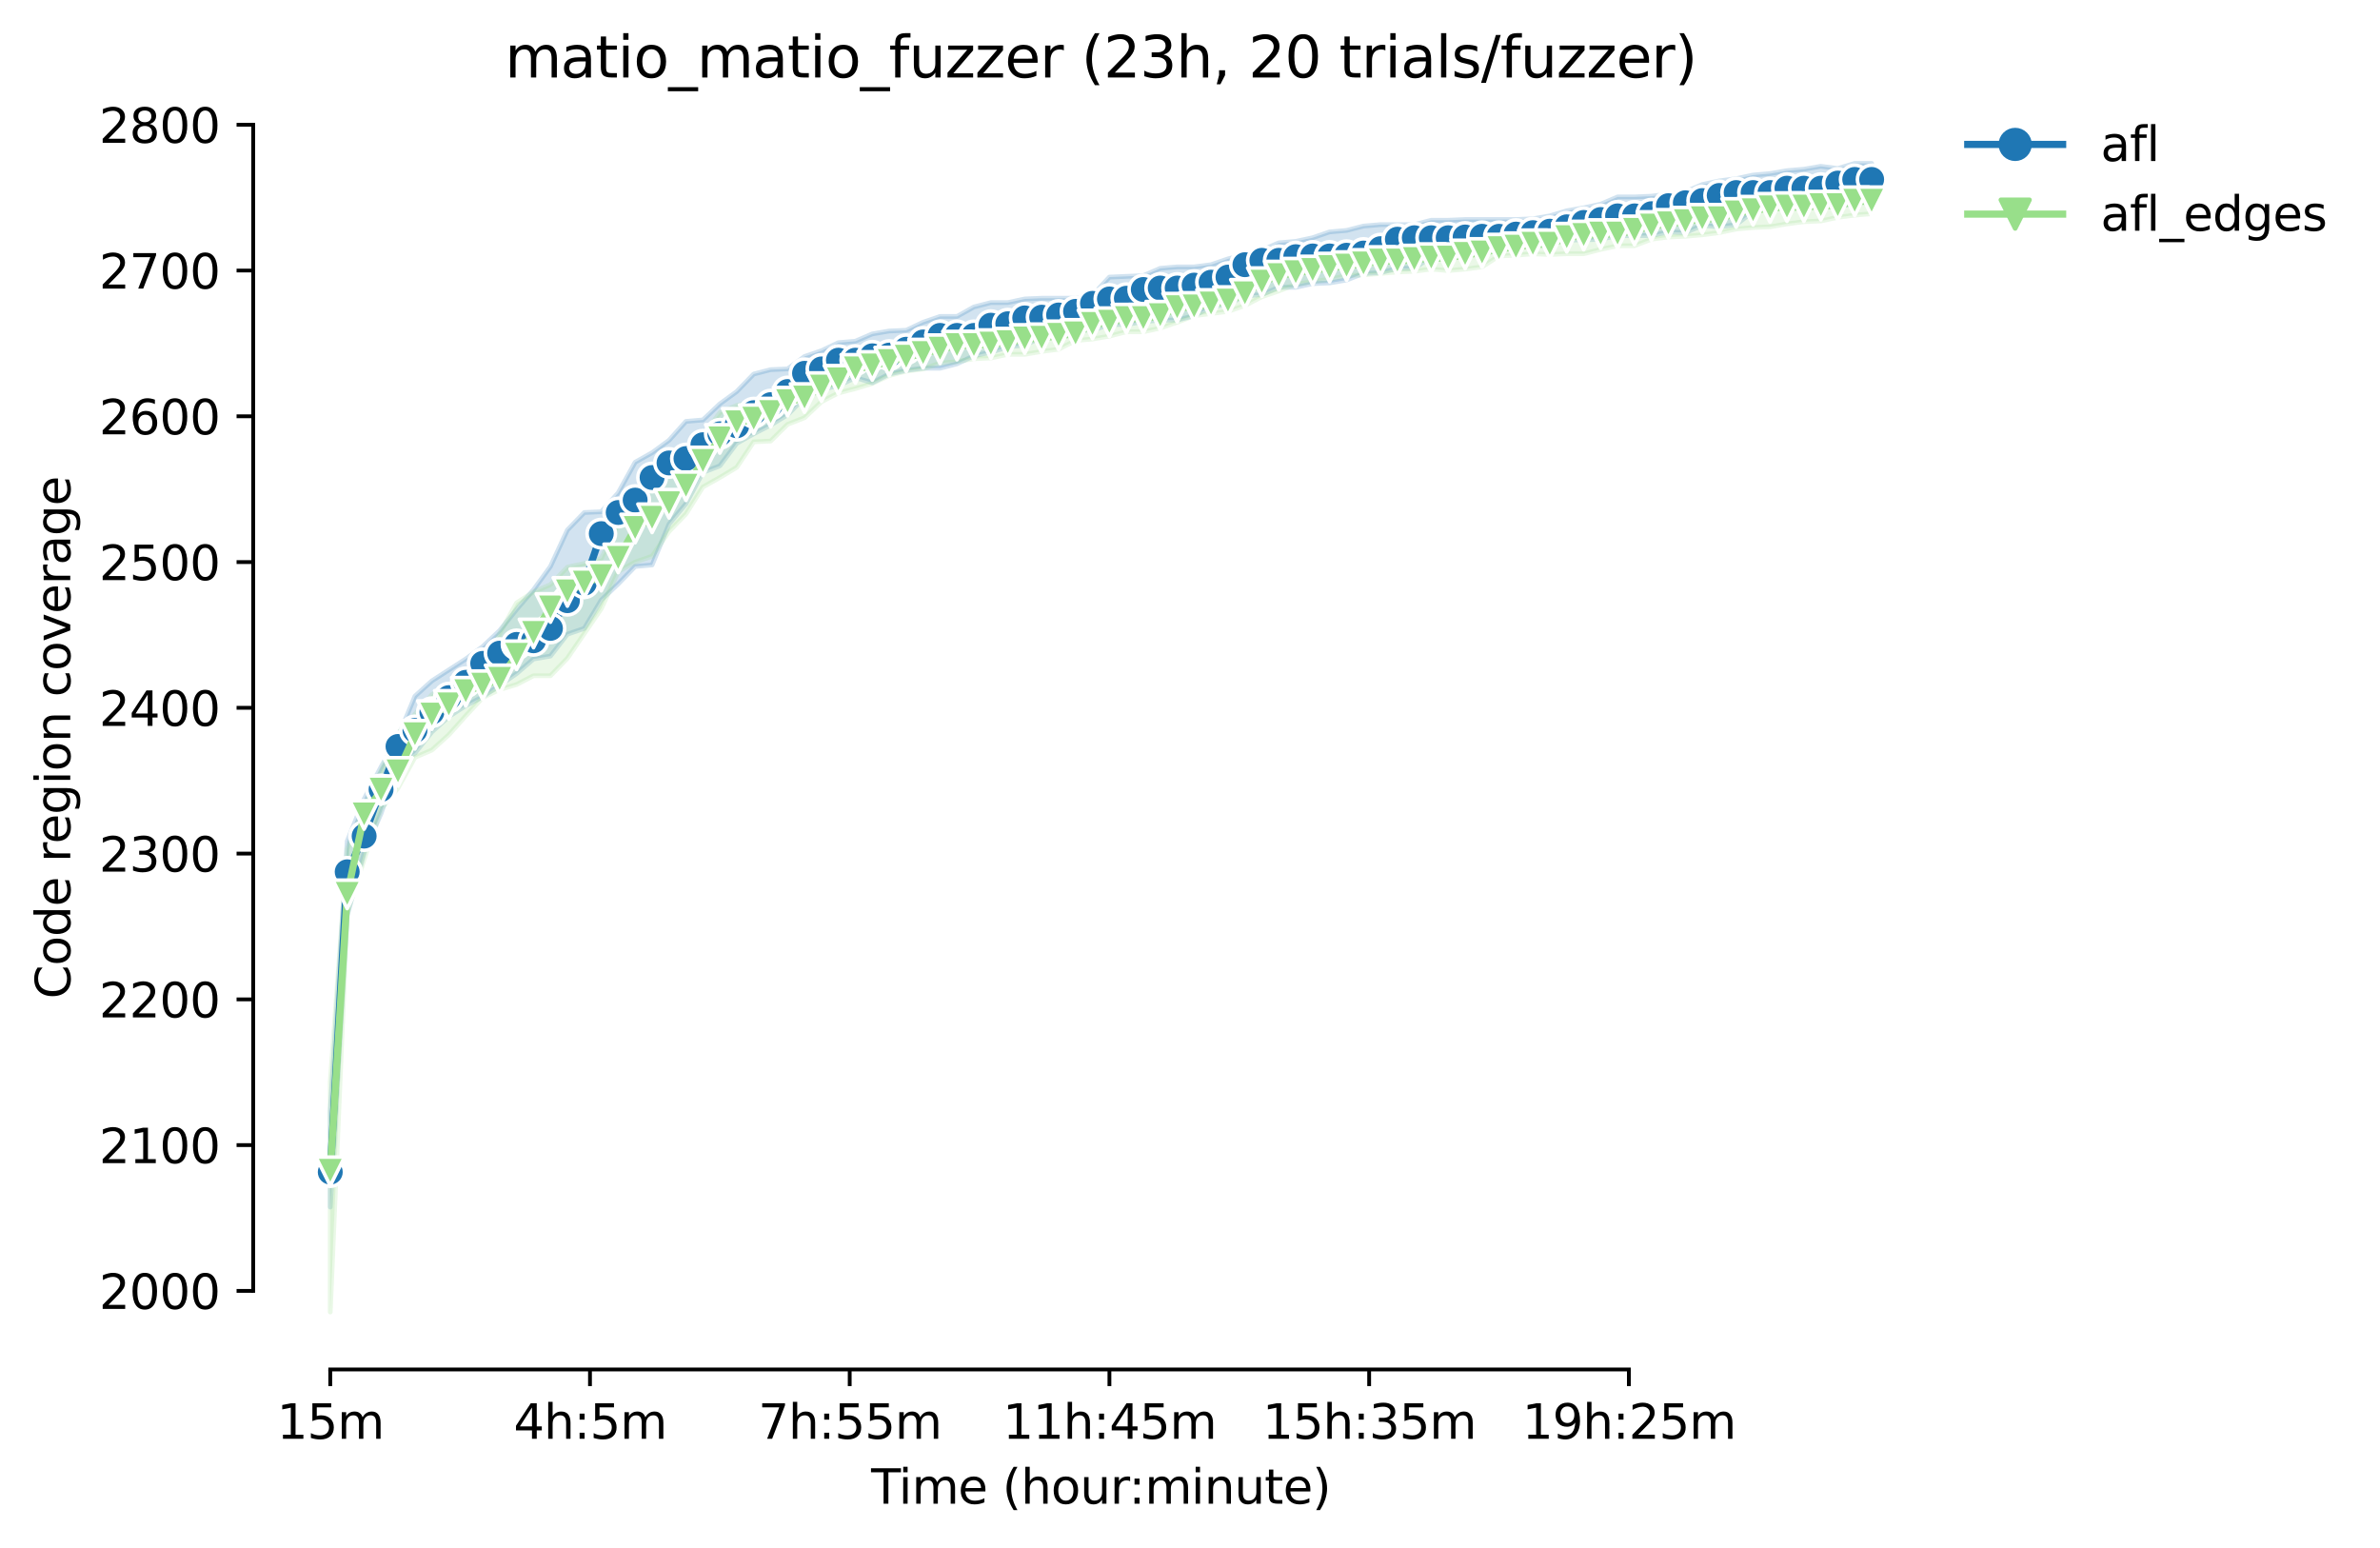 <?xml version="1.0" encoding="utf-8" standalone="no"?>
<!DOCTYPE svg PUBLIC "-//W3C//DTD SVG 1.1//EN"
  "http://www.w3.org/Graphics/SVG/1.1/DTD/svg11.dtd">
<svg height="325.986pt" version="1.1" viewBox="0 0 501.287 325.986" width="501.287pt" xmlns="http://www.w3.org/2000/svg" xmlns:xlink="http://www.w3.org/1999/xlink">
 <defs>
  <style type="text/css">*{stroke-linecap:butt;stroke-linejoin:round;}</style>
 </defs>
 <g id="figure_1">
  <g id="patch_1">
   <path d="M 0 325.986 
L 501.287 325.986 
L 501.287 0 
L 0 0 
z
" style="fill:#ffffff;"/>
  </g>
  <g id="axes_1">
   <g id="patch_2">
    <path d="M 53.328 288.43 
L 410.448 288.43 
L 410.448 22.318 
L 53.328 22.318 
z
" style="fill:#ffffff;"/>
   </g>
   <g id="PolyCollection_1">
    <defs>
     <path d="M 69.561 -92.019 
L 69.561 -71.757 
L 73.128 -133.158 
L 76.696 -146.359 
L 80.264 -154.648 
L 83.831 -164.933 
L 87.399 -167.366 
L 90.967 -171.84 
L 94.534 -175.064 
L 98.102 -177.366 
L 101.67 -179.208 
L 105.237 -181.664 
L 108.805 -184.113 
L 112.372 -187.191 
L 115.94 -187.805 
L 119.508 -192.41 
L 123.075 -193.638 
L 126.643 -199.624 
L 130.211 -203.001 
L 133.778 -206.685 
L 137.346 -206.992 
L 140.913 -215.588 
L 144.481 -219.887 
L 148.049 -226.487 
L 151.616 -227.869 
L 155.184 -232.627 
L 158.752 -234.623 
L 162.319 -236.465 
L 165.887 -238.614 
L 169.455 -242.298 
L 173.022 -243.986 
L 176.59 -244.754 
L 180.157 -246.443 
L 183.725 -245.368 
L 187.293 -247.21 
L 190.86 -247.978 
L 194.428 -248.438 
L 197.996 -248.438 
L 201.563 -249.359 
L 205.131 -251.048 
L 208.699 -251.815 
L 212.266 -252.89 
L 215.834 -253.346 
L 219.401 -254.885 
L 222.969 -255.96 
L 226.537 -256.42 
L 230.104 -256.42 
L 233.672 -257.648 
L 237.24 -257.648 
L 240.807 -258.262 
L 244.375 -258.569 
L 247.942 -258.569 
L 251.51 -259.49 
L 255.078 -261.332 
L 258.645 -261.946 
L 262.213 -263.635 
L 265.781 -263.942 
L 269.348 -265.477 
L 272.916 -265.477 
L 276.484 -266.244 
L 280.051 -266.398 
L 283.619 -267.012 
L 287.186 -268.386 
L 290.754 -268.547 
L 294.322 -269.468 
L 297.889 -269.468 
L 301.457 -271.924 
L 305.025 -271.77 
L 308.592 -272.998 
L 312.16 -273.152 
L 315.727 -274.84 
L 319.295 -275.301 
L 322.863 -275.454 
L 326.43 -275.454 
L 329.998 -275.454 
L 333.566 -275.454 
L 337.133 -275.608 
L 340.701 -276.375 
L 344.269 -276.375 
L 347.836 -276.375 
L 351.404 -277.143 
L 354.971 -276.99 
L 358.539 -278.517 
L 362.107 -278.218 
L 365.674 -278.678 
L 369.242 -281.441 
L 372.81 -282.669 
L 376.377 -282.669 
L 379.945 -282.669 
L 383.513 -282.823 
L 387.08 -282.823 
L 390.648 -282.823 
L 394.215 -284.051 
L 394.215 -291.572 
L 394.215 -291.572 
L 390.648 -291.572 
L 387.08 -290.498 
L 383.513 -290.958 
L 379.945 -290.344 
L 376.377 -290.041 
L 372.81 -289.423 
L 369.242 -289.116 
L 365.674 -288.349 
L 362.107 -287.888 
L 358.539 -287.121 
L 354.971 -285.586 
L 351.404 -285.125 
L 347.836 -284.665 
L 344.269 -284.511 
L 340.701 -284.511 
L 337.133 -282.976 
L 333.566 -282.209 
L 329.998 -281.595 
L 326.43 -280.52 
L 322.863 -279.906 
L 319.295 -279.753 
L 315.727 -279.753 
L 312.16 -279.753 
L 308.592 -279.753 
L 305.025 -279.599 
L 301.457 -279.599 
L 297.889 -278.678 
L 294.322 -278.678 
L 290.754 -278.678 
L 287.186 -278.371 
L 283.619 -277.45 
L 280.051 -277.143 
L 276.484 -275.915 
L 272.916 -275.147 
L 269.348 -274.84 
L 265.781 -273.305 
L 262.213 -272.384 
L 258.645 -271.463 
L 255.078 -270.235 
L 251.51 -269.775 
L 247.942 -269.775 
L 244.375 -269.468 
L 240.807 -267.933 
L 237.24 -267.779 
L 233.672 -267.626 
L 230.104 -263.788 
L 226.537 -263.174 
L 222.969 -263.174 
L 219.401 -263.174 
L 215.834 -263.021 
L 212.266 -262.253 
L 208.699 -262.253 
L 205.131 -261.332 
L 201.563 -259.337 
L 197.996 -259.337 
L 194.428 -258.109 
L 190.86 -256.42 
L 187.293 -256.267 
L 183.725 -255.656 
L 180.157 -254.118 
L 176.59 -253.811 
L 173.022 -252.122 
L 169.455 -250.894 
L 165.887 -248.285 
L 162.319 -248.131 
L 158.752 -247.21 
L 155.184 -243.526 
L 151.616 -240.916 
L 148.049 -237.539 
L 144.481 -237.232 
L 140.913 -233.245 
L 137.346 -230.636 
L 133.778 -228.636 
L 130.211 -222.189 
L 126.643 -218.202 
L 123.075 -218.045 
L 119.508 -214.36 
L 115.94 -206.685 
L 112.372 -201.773 
L 108.805 -197.629 
L 105.237 -193.177 
L 101.67 -189.8 
L 98.102 -187.191 
L 94.534 -184.888 
L 90.967 -182.585 
L 87.399 -179.362 
L 83.831 -170.766 
L 80.264 -164.472 
L 76.696 -157.718 
L 73.128 -148.815 
L 69.561 -92.019 
z
" id="m39c52a1919" style="stroke:#1f77b4;stroke-opacity:0.2;"/>
    </defs>
    <g clip-path="url(#p2a519fa31b)">
     <use style="fill:#1f77b4;fill-opacity:0.2;stroke:#1f77b4;stroke-opacity:0.2;" x="0" xlink:href="#m39c52a1919" y="325.986"/>
    </g>
   </g>
   <g id="PolyCollection_2">
    <defs>
     <path d="M 69.561 -98.159 
L 69.561 -49.652 
L 73.128 -133.618 
L 76.696 -144.977 
L 80.264 -155.569 
L 83.831 -160.021 
L 87.399 -166.468 
L 90.967 -168.003 
L 94.534 -171.226 
L 98.102 -175.217 
L 101.67 -179.055 
L 105.237 -180.743 
L 108.805 -181.818 
L 112.372 -183.66 
L 115.94 -183.66 
L 119.508 -187.344 
L 123.075 -192.563 
L 126.643 -197.782 
L 130.211 -205.611 
L 133.778 -207.606 
L 137.346 -208.834 
L 140.913 -214.053 
L 144.481 -217.738 
L 148.049 -223.417 
L 151.616 -225.413 
L 155.184 -227.562 
L 158.752 -232.934 
L 162.319 -233.088 
L 165.887 -236.618 
L 169.455 -238 
L 173.022 -241.377 
L 176.59 -243.219 
L 180.157 -244.14 
L 183.725 -245.214 
L 187.293 -246.903 
L 190.86 -247.824 
L 194.428 -248.285 
L 197.996 -249.509 
L 201.563 -249.82 
L 205.131 -250.434 
L 208.699 -250.587 
L 212.266 -251.355 
L 215.834 -251.355 
L 219.401 -251.969 
L 222.969 -252.429 
L 226.537 -254.271 
L 230.104 -254.578 
L 233.672 -255.192 
L 237.24 -256.113 
L 240.807 -256.109 
L 244.375 -256.881 
L 247.942 -258.109 
L 251.51 -259.49 
L 255.078 -259.951 
L 258.645 -260.411 
L 262.213 -261.639 
L 265.781 -263.481 
L 269.348 -264.709 
L 272.916 -266.091 
L 276.484 -266.701 
L 280.051 -267.165 
L 283.619 -267.933 
L 287.186 -268.086 
L 290.754 -268.393 
L 294.322 -268.7 
L 297.889 -268.854 
L 301.457 -269.314 
L 305.025 -269 
L 308.592 -269.314 
L 312.16 -269.775 
L 315.727 -272.077 
L 319.295 -272.231 
L 322.863 -272.538 
L 326.43 -272.384 
L 329.998 -272.538 
L 333.566 -272.538 
L 337.133 -273.459 
L 340.701 -274.226 
L 344.269 -274.226 
L 347.836 -275.608 
L 351.404 -276.068 
L 354.971 -276.222 
L 358.539 -276.521 
L 362.107 -276.99 
L 365.674 -277.757 
L 369.242 -278.064 
L 372.81 -278.218 
L 376.377 -278.832 
L 379.945 -279.292 
L 383.513 -279.446 
L 387.08 -280.213 
L 390.648 -280.674 
L 394.215 -280.981 
L 394.215 -289.577 
L 394.215 -289.577 
L 390.648 -286.814 
L 387.08 -285.739 
L 383.513 -285.279 
L 379.945 -284.665 
L 376.377 -284.204 
L 372.81 -283.744 
L 369.242 -283.744 
L 365.674 -283.13 
L 362.107 -282.209 
L 358.539 -282.209 
L 354.971 -282.209 
L 351.404 -282.055 
L 347.836 -281.748 
L 344.269 -281.748 
L 340.701 -281.441 
L 337.133 -281.288 
L 333.566 -280.827 
L 329.998 -279.906 
L 326.43 -278.832 
L 322.863 -278.064 
L 319.295 -277.458 
L 315.727 -276.836 
L 312.16 -276.836 
L 308.592 -275.915 
L 305.025 -274.533 
L 301.457 -274.545 
L 297.889 -274.226 
L 294.322 -273.919 
L 290.754 -273.766 
L 287.186 -273.305 
L 283.619 -272.998 
L 280.051 -272.388 
L 276.484 -271.77 
L 272.916 -271.617 
L 269.348 -271.31 
L 265.781 -270.696 
L 262.213 -270.542 
L 258.645 -269.161 
L 255.078 -268.7 
L 251.51 -267.472 
L 247.942 -266.858 
L 244.375 -266.551 
L 240.807 -264.709 
L 237.24 -264.402 
L 233.672 -262.253 
L 230.104 -258.876 
L 226.537 -258.416 
L 222.969 -258.416 
L 219.401 -256.881 
L 215.834 -256.271 
L 212.266 -256.267 
L 208.699 -256.267 
L 205.131 -255.499 
L 201.563 -254.885 
L 197.996 -254.732 
L 194.428 -254.271 
L 190.86 -253.197 
L 187.293 -252.122 
L 183.725 -251.201 
L 180.157 -249.977 
L 176.59 -248.285 
L 173.022 -247.824 
L 169.455 -244.911 
L 165.887 -243.833 
L 162.319 -242.451 
L 158.752 -241.223 
L 155.184 -240.609 
L 151.616 -239.074 
L 148.049 -234.162 
L 144.481 -231.86 
L 140.913 -229.711 
L 137.346 -228.034 
L 133.778 -218.505 
L 130.211 -215.588 
L 126.643 -208.374 
L 123.075 -207.299 
L 119.508 -206.532 
L 115.94 -202.848 
L 112.372 -201.313 
L 108.805 -199.01 
L 105.237 -192.563 
L 101.67 -185.809 
L 98.102 -183.967 
L 94.534 -181.818 
L 90.967 -179.669 
L 87.399 -175.528 
L 83.831 -171.533 
L 80.264 -163.705 
L 76.696 -156.03 
L 73.128 -147.126 
L 69.561 -98.159 
z
" id="mb23eef3737" style="stroke:#98df8a;stroke-opacity:0.2;"/>
    </defs>
    <g clip-path="url(#p2a519fa31b)">
     <use style="fill:#98df8a;fill-opacity:0.2;stroke:#98df8a;stroke-opacity:0.2;" x="0" xlink:href="#mb23eef3737" y="325.986"/>
    </g>
   </g>
   <g id="matplotlib.axis_1">
    <g id="xtick_1">
     <g id="line2d_1">
      <defs>
       <path d="M 0 0 
L 0 3.5 
" id="m03af841202" style="stroke:#000000;stroke-width:0.8;"/>
      </defs>
      <g>
       <use style="stroke:#000000;stroke-width:0.8;" x="69.561" xlink:href="#m03af841202" y="288.43"/>
      </g>
     </g>
     <g id="text_1">
      <!-- 15m -->
      <g transform="translate(58.328 303.029)scale(0.1 -0.1)">
       <defs>
        <path d="M 794 531 
L 1825 531 
L 1825 4091 
L 703 3866 
L 703 4441 
L 1819 4666 
L 2450 4666 
L 2450 531 
L 3481 531 
L 3481 0 
L 794 0 
L 794 531 
z
" id="DejaVuSans-31" transform="scale(0.016)"/>
        <path d="M 691 4666 
L 3169 4666 
L 3169 4134 
L 1269 4134 
L 1269 2991 
Q 1406 3038 1543 3061 
Q 1681 3084 1819 3084 
Q 2600 3084 3056 2656 
Q 3513 2228 3513 1497 
Q 3513 744 3044 326 
Q 2575 -91 1722 -91 
Q 1428 -91 1123 -41 
Q 819 9 494 109 
L 494 744 
Q 775 591 1075 516 
Q 1375 441 1709 441 
Q 2250 441 2565 725 
Q 2881 1009 2881 1497 
Q 2881 1984 2565 2268 
Q 2250 2553 1709 2553 
Q 1456 2553 1204 2497 
Q 953 2441 691 2322 
L 691 4666 
z
" id="DejaVuSans-35" transform="scale(0.016)"/>
        <path d="M 3328 2828 
Q 3544 3216 3844 3400 
Q 4144 3584 4550 3584 
Q 5097 3584 5394 3201 
Q 5691 2819 5691 2113 
L 5691 0 
L 5113 0 
L 5113 2094 
Q 5113 2597 4934 2840 
Q 4756 3084 4391 3084 
Q 3944 3084 3684 2787 
Q 3425 2491 3425 1978 
L 3425 0 
L 2847 0 
L 2847 2094 
Q 2847 2600 2669 2842 
Q 2491 3084 2119 3084 
Q 1678 3084 1418 2786 
Q 1159 2488 1159 1978 
L 1159 0 
L 581 0 
L 581 3500 
L 1159 3500 
L 1159 2956 
Q 1356 3278 1631 3431 
Q 1906 3584 2284 3584 
Q 2666 3584 2933 3390 
Q 3200 3197 3328 2828 
z
" id="DejaVuSans-6d" transform="scale(0.016)"/>
       </defs>
       <use xlink:href="#DejaVuSans-31"/>
       <use x="63.623" xlink:href="#DejaVuSans-35"/>
       <use x="127.246" xlink:href="#DejaVuSans-6d"/>
      </g>
     </g>
    </g>
    <g id="xtick_2">
     <g id="line2d_2">
      <g>
       <use style="stroke:#000000;stroke-width:0.8;" x="124.265" xlink:href="#m03af841202" y="288.43"/>
      </g>
     </g>
     <g id="text_2">
      <!-- 4h:5m -->
      <g transform="translate(108.179 303.029)scale(0.1 -0.1)">
       <defs>
        <path d="M 2419 4116 
L 825 1625 
L 2419 1625 
L 2419 4116 
z
M 2253 4666 
L 3047 4666 
L 3047 1625 
L 3713 1625 
L 3713 1100 
L 3047 1100 
L 3047 0 
L 2419 0 
L 2419 1100 
L 313 1100 
L 313 1709 
L 2253 4666 
z
" id="DejaVuSans-34" transform="scale(0.016)"/>
        <path d="M 3513 2113 
L 3513 0 
L 2938 0 
L 2938 2094 
Q 2938 2591 2744 2837 
Q 2550 3084 2163 3084 
Q 1697 3084 1428 2787 
Q 1159 2491 1159 1978 
L 1159 0 
L 581 0 
L 581 4863 
L 1159 4863 
L 1159 2956 
Q 1366 3272 1645 3428 
Q 1925 3584 2291 3584 
Q 2894 3584 3203 3211 
Q 3513 2838 3513 2113 
z
" id="DejaVuSans-68" transform="scale(0.016)"/>
        <path d="M 750 794 
L 1409 794 
L 1409 0 
L 750 0 
L 750 794 
z
M 750 3309 
L 1409 3309 
L 1409 2516 
L 750 2516 
L 750 3309 
z
" id="DejaVuSans-3a" transform="scale(0.016)"/>
       </defs>
       <use xlink:href="#DejaVuSans-34"/>
       <use x="63.623" xlink:href="#DejaVuSans-68"/>
       <use x="127.002" xlink:href="#DejaVuSans-3a"/>
       <use x="160.693" xlink:href="#DejaVuSans-35"/>
       <use x="224.316" xlink:href="#DejaVuSans-6d"/>
      </g>
     </g>
    </g>
    <g id="xtick_3">
     <g id="line2d_3">
      <g>
       <use style="stroke:#000000;stroke-width:0.8;" x="178.968" xlink:href="#m03af841202" y="288.43"/>
      </g>
     </g>
     <g id="text_3">
      <!-- 7h:55m -->
      <g transform="translate(159.701 303.029)scale(0.1 -0.1)">
       <defs>
        <path d="M 525 4666 
L 3525 4666 
L 3525 4397 
L 1831 0 
L 1172 0 
L 2766 4134 
L 525 4134 
L 525 4666 
z
" id="DejaVuSans-37" transform="scale(0.016)"/>
       </defs>
       <use xlink:href="#DejaVuSans-37"/>
       <use x="63.623" xlink:href="#DejaVuSans-68"/>
       <use x="127.002" xlink:href="#DejaVuSans-3a"/>
       <use x="160.693" xlink:href="#DejaVuSans-35"/>
       <use x="224.316" xlink:href="#DejaVuSans-35"/>
       <use x="287.939" xlink:href="#DejaVuSans-6d"/>
      </g>
     </g>
    </g>
    <g id="xtick_4">
     <g id="line2d_4">
      <g>
       <use style="stroke:#000000;stroke-width:0.8;" x="233.672" xlink:href="#m03af841202" y="288.43"/>
      </g>
     </g>
     <g id="text_4">
      <!-- 11h:45m -->
      <g transform="translate(211.224 303.029)scale(0.1 -0.1)">
       <use xlink:href="#DejaVuSans-31"/>
       <use x="63.623" xlink:href="#DejaVuSans-31"/>
       <use x="127.246" xlink:href="#DejaVuSans-68"/>
       <use x="190.625" xlink:href="#DejaVuSans-3a"/>
       <use x="224.316" xlink:href="#DejaVuSans-34"/>
       <use x="287.939" xlink:href="#DejaVuSans-35"/>
       <use x="351.562" xlink:href="#DejaVuSans-6d"/>
      </g>
     </g>
    </g>
    <g id="xtick_5">
     <g id="line2d_5">
      <g>
       <use style="stroke:#000000;stroke-width:0.8;" x="288.376" xlink:href="#m03af841202" y="288.43"/>
      </g>
     </g>
     <g id="text_5">
      <!-- 15h:35m -->
      <g transform="translate(265.927 303.029)scale(0.1 -0.1)">
       <defs>
        <path d="M 2597 2516 
Q 3050 2419 3304 2112 
Q 3559 1806 3559 1356 
Q 3559 666 3084 287 
Q 2609 -91 1734 -91 
Q 1441 -91 1130 -33 
Q 819 25 488 141 
L 488 750 
Q 750 597 1062 519 
Q 1375 441 1716 441 
Q 2309 441 2620 675 
Q 2931 909 2931 1356 
Q 2931 1769 2642 2001 
Q 2353 2234 1838 2234 
L 1294 2234 
L 1294 2753 
L 1863 2753 
Q 2328 2753 2575 2939 
Q 2822 3125 2822 3475 
Q 2822 3834 2567 4026 
Q 2313 4219 1838 4219 
Q 1578 4219 1281 4162 
Q 984 4106 628 3988 
L 628 4550 
Q 988 4650 1302 4700 
Q 1616 4750 1894 4750 
Q 2613 4750 3031 4423 
Q 3450 4097 3450 3541 
Q 3450 3153 3228 2886 
Q 3006 2619 2597 2516 
z
" id="DejaVuSans-33" transform="scale(0.016)"/>
       </defs>
       <use xlink:href="#DejaVuSans-31"/>
       <use x="63.623" xlink:href="#DejaVuSans-35"/>
       <use x="127.246" xlink:href="#DejaVuSans-68"/>
       <use x="190.625" xlink:href="#DejaVuSans-3a"/>
       <use x="224.316" xlink:href="#DejaVuSans-33"/>
       <use x="287.939" xlink:href="#DejaVuSans-35"/>
       <use x="351.562" xlink:href="#DejaVuSans-6d"/>
      </g>
     </g>
    </g>
    <g id="xtick_6">
     <g id="line2d_6">
      <g>
       <use style="stroke:#000000;stroke-width:0.8;" x="343.079" xlink:href="#m03af841202" y="288.43"/>
      </g>
     </g>
     <g id="text_6">
      <!-- 19h:25m -->
      <g transform="translate(320.631 303.029)scale(0.1 -0.1)">
       <defs>
        <path d="M 703 97 
L 703 672 
Q 941 559 1184 500 
Q 1428 441 1663 441 
Q 2288 441 2617 861 
Q 2947 1281 2994 2138 
Q 2813 1869 2534 1725 
Q 2256 1581 1919 1581 
Q 1219 1581 811 2004 
Q 403 2428 403 3163 
Q 403 3881 828 4315 
Q 1253 4750 1959 4750 
Q 2769 4750 3195 4129 
Q 3622 3509 3622 2328 
Q 3622 1225 3098 567 
Q 2575 -91 1691 -91 
Q 1453 -91 1209 -44 
Q 966 3 703 97 
z
M 1959 2075 
Q 2384 2075 2632 2365 
Q 2881 2656 2881 3163 
Q 2881 3666 2632 3958 
Q 2384 4250 1959 4250 
Q 1534 4250 1286 3958 
Q 1038 3666 1038 3163 
Q 1038 2656 1286 2365 
Q 1534 2075 1959 2075 
z
" id="DejaVuSans-39" transform="scale(0.016)"/>
        <path d="M 1228 531 
L 3431 531 
L 3431 0 
L 469 0 
L 469 531 
Q 828 903 1448 1529 
Q 2069 2156 2228 2338 
Q 2531 2678 2651 2914 
Q 2772 3150 2772 3378 
Q 2772 3750 2511 3984 
Q 2250 4219 1831 4219 
Q 1534 4219 1204 4116 
Q 875 4013 500 3803 
L 500 4441 
Q 881 4594 1212 4672 
Q 1544 4750 1819 4750 
Q 2544 4750 2975 4387 
Q 3406 4025 3406 3419 
Q 3406 3131 3298 2873 
Q 3191 2616 2906 2266 
Q 2828 2175 2409 1742 
Q 1991 1309 1228 531 
z
" id="DejaVuSans-32" transform="scale(0.016)"/>
       </defs>
       <use xlink:href="#DejaVuSans-31"/>
       <use x="63.623" xlink:href="#DejaVuSans-39"/>
       <use x="127.246" xlink:href="#DejaVuSans-68"/>
       <use x="190.625" xlink:href="#DejaVuSans-3a"/>
       <use x="224.316" xlink:href="#DejaVuSans-32"/>
       <use x="287.939" xlink:href="#DejaVuSans-35"/>
       <use x="351.562" xlink:href="#DejaVuSans-6d"/>
      </g>
     </g>
    </g>
    <g id="text_7">
     <!-- Time (hour:minute) -->
     <g transform="translate(183.481 316.707)scale(0.1 -0.1)">
      <defs>
       <path d="M -19 4666 
L 3928 4666 
L 3928 4134 
L 2272 4134 
L 2272 0 
L 1638 0 
L 1638 4134 
L -19 4134 
L -19 4666 
z
" id="DejaVuSans-54" transform="scale(0.016)"/>
       <path d="M 603 3500 
L 1178 3500 
L 1178 0 
L 603 0 
L 603 3500 
z
M 603 4863 
L 1178 4863 
L 1178 4134 
L 603 4134 
L 603 4863 
z
" id="DejaVuSans-69" transform="scale(0.016)"/>
       <path d="M 3597 1894 
L 3597 1613 
L 953 1613 
Q 991 1019 1311 708 
Q 1631 397 2203 397 
Q 2534 397 2845 478 
Q 3156 559 3463 722 
L 3463 178 
Q 3153 47 2828 -22 
Q 2503 -91 2169 -91 
Q 1331 -91 842 396 
Q 353 884 353 1716 
Q 353 2575 817 3079 
Q 1281 3584 2069 3584 
Q 2775 3584 3186 3129 
Q 3597 2675 3597 1894 
z
M 3022 2063 
Q 3016 2534 2758 2815 
Q 2500 3097 2075 3097 
Q 1594 3097 1305 2825 
Q 1016 2553 972 2059 
L 3022 2063 
z
" id="DejaVuSans-65" transform="scale(0.016)"/>
       <path id="DejaVuSans-20" transform="scale(0.016)"/>
       <path d="M 1984 4856 
Q 1566 4138 1362 3434 
Q 1159 2731 1159 2009 
Q 1159 1288 1364 580 
Q 1569 -128 1984 -844 
L 1484 -844 
Q 1016 -109 783 600 
Q 550 1309 550 2009 
Q 550 2706 781 3412 
Q 1013 4119 1484 4856 
L 1984 4856 
z
" id="DejaVuSans-28" transform="scale(0.016)"/>
       <path d="M 1959 3097 
Q 1497 3097 1228 2736 
Q 959 2375 959 1747 
Q 959 1119 1226 758 
Q 1494 397 1959 397 
Q 2419 397 2687 759 
Q 2956 1122 2956 1747 
Q 2956 2369 2687 2733 
Q 2419 3097 1959 3097 
z
M 1959 3584 
Q 2709 3584 3137 3096 
Q 3566 2609 3566 1747 
Q 3566 888 3137 398 
Q 2709 -91 1959 -91 
Q 1206 -91 779 398 
Q 353 888 353 1747 
Q 353 2609 779 3096 
Q 1206 3584 1959 3584 
z
" id="DejaVuSans-6f" transform="scale(0.016)"/>
       <path d="M 544 1381 
L 544 3500 
L 1119 3500 
L 1119 1403 
Q 1119 906 1312 657 
Q 1506 409 1894 409 
Q 2359 409 2629 706 
Q 2900 1003 2900 1516 
L 2900 3500 
L 3475 3500 
L 3475 0 
L 2900 0 
L 2900 538 
Q 2691 219 2414 64 
Q 2138 -91 1772 -91 
Q 1169 -91 856 284 
Q 544 659 544 1381 
z
M 1991 3584 
L 1991 3584 
z
" id="DejaVuSans-75" transform="scale(0.016)"/>
       <path d="M 2631 2963 
Q 2534 3019 2420 3045 
Q 2306 3072 2169 3072 
Q 1681 3072 1420 2755 
Q 1159 2438 1159 1844 
L 1159 0 
L 581 0 
L 581 3500 
L 1159 3500 
L 1159 2956 
Q 1341 3275 1631 3429 
Q 1922 3584 2338 3584 
Q 2397 3584 2469 3576 
Q 2541 3569 2628 3553 
L 2631 2963 
z
" id="DejaVuSans-72" transform="scale(0.016)"/>
       <path d="M 3513 2113 
L 3513 0 
L 2938 0 
L 2938 2094 
Q 2938 2591 2744 2837 
Q 2550 3084 2163 3084 
Q 1697 3084 1428 2787 
Q 1159 2491 1159 1978 
L 1159 0 
L 581 0 
L 581 3500 
L 1159 3500 
L 1159 2956 
Q 1366 3272 1645 3428 
Q 1925 3584 2291 3584 
Q 2894 3584 3203 3211 
Q 3513 2838 3513 2113 
z
" id="DejaVuSans-6e" transform="scale(0.016)"/>
       <path d="M 1172 4494 
L 1172 3500 
L 2356 3500 
L 2356 3053 
L 1172 3053 
L 1172 1153 
Q 1172 725 1289 603 
Q 1406 481 1766 481 
L 2356 481 
L 2356 0 
L 1766 0 
Q 1100 0 847 248 
Q 594 497 594 1153 
L 594 3053 
L 172 3053 
L 172 3500 
L 594 3500 
L 594 4494 
L 1172 4494 
z
" id="DejaVuSans-74" transform="scale(0.016)"/>
       <path d="M 513 4856 
L 1013 4856 
Q 1481 4119 1714 3412 
Q 1947 2706 1947 2009 
Q 1947 1309 1714 600 
Q 1481 -109 1013 -844 
L 513 -844 
Q 928 -128 1133 580 
Q 1338 1288 1338 2009 
Q 1338 2731 1133 3434 
Q 928 4138 513 4856 
z
" id="DejaVuSans-29" transform="scale(0.016)"/>
      </defs>
      <use xlink:href="#DejaVuSans-54"/>
      <use x="57.959" xlink:href="#DejaVuSans-69"/>
      <use x="85.742" xlink:href="#DejaVuSans-6d"/>
      <use x="183.154" xlink:href="#DejaVuSans-65"/>
      <use x="244.678" xlink:href="#DejaVuSans-20"/>
      <use x="276.465" xlink:href="#DejaVuSans-28"/>
      <use x="315.479" xlink:href="#DejaVuSans-68"/>
      <use x="378.857" xlink:href="#DejaVuSans-6f"/>
      <use x="440.039" xlink:href="#DejaVuSans-75"/>
      <use x="503.418" xlink:href="#DejaVuSans-72"/>
      <use x="542.781" xlink:href="#DejaVuSans-3a"/>
      <use x="576.473" xlink:href="#DejaVuSans-6d"/>
      <use x="673.885" xlink:href="#DejaVuSans-69"/>
      <use x="701.668" xlink:href="#DejaVuSans-6e"/>
      <use x="765.047" xlink:href="#DejaVuSans-75"/>
      <use x="828.426" xlink:href="#DejaVuSans-74"/>
      <use x="867.635" xlink:href="#DejaVuSans-65"/>
      <use x="929.158" xlink:href="#DejaVuSans-29"/>
     </g>
    </g>
   </g>
   <g id="matplotlib.axis_2">
    <g id="ytick_1">
     <g id="line2d_7">
      <defs>
       <path d="M 0 0 
L -3.5 0 
" id="mdf885c7a9a" style="stroke:#000000;stroke-width:0.8;"/>
      </defs>
      <g>
       <use style="stroke:#000000;stroke-width:0.8;" x="53.328" xlink:href="#mdf885c7a9a" y="271.883"/>
      </g>
     </g>
     <g id="text_8">
      <!-- 2000 -->
      <g transform="translate(20.878 275.682)scale(0.1 -0.1)">
       <defs>
        <path d="M 2034 4250 
Q 1547 4250 1301 3770 
Q 1056 3291 1056 2328 
Q 1056 1369 1301 889 
Q 1547 409 2034 409 
Q 2525 409 2770 889 
Q 3016 1369 3016 2328 
Q 3016 3291 2770 3770 
Q 2525 4250 2034 4250 
z
M 2034 4750 
Q 2819 4750 3233 4129 
Q 3647 3509 3647 2328 
Q 3647 1150 3233 529 
Q 2819 -91 2034 -91 
Q 1250 -91 836 529 
Q 422 1150 422 2328 
Q 422 3509 836 4129 
Q 1250 4750 2034 4750 
z
" id="DejaVuSans-30" transform="scale(0.016)"/>
       </defs>
       <use xlink:href="#DejaVuSans-32"/>
       <use x="63.623" xlink:href="#DejaVuSans-30"/>
       <use x="127.246" xlink:href="#DejaVuSans-30"/>
       <use x="190.869" xlink:href="#DejaVuSans-30"/>
      </g>
     </g>
    </g>
    <g id="ytick_2">
     <g id="line2d_8">
      <g>
       <use style="stroke:#000000;stroke-width:0.8;" x="53.328" xlink:href="#mdf885c7a9a" y="241.182"/>
      </g>
     </g>
     <g id="text_9">
      <!-- 2100 -->
      <g transform="translate(20.878 244.981)scale(0.1 -0.1)">
       <use xlink:href="#DejaVuSans-32"/>
       <use x="63.623" xlink:href="#DejaVuSans-31"/>
       <use x="127.246" xlink:href="#DejaVuSans-30"/>
       <use x="190.869" xlink:href="#DejaVuSans-30"/>
      </g>
     </g>
    </g>
    <g id="ytick_3">
     <g id="line2d_9">
      <g>
       <use style="stroke:#000000;stroke-width:0.8;" x="53.328" xlink:href="#mdf885c7a9a" y="210.482"/>
      </g>
     </g>
     <g id="text_10">
      <!-- 2200 -->
      <g transform="translate(20.878 214.281)scale(0.1 -0.1)">
       <use xlink:href="#DejaVuSans-32"/>
       <use x="63.623" xlink:href="#DejaVuSans-32"/>
       <use x="127.246" xlink:href="#DejaVuSans-30"/>
       <use x="190.869" xlink:href="#DejaVuSans-30"/>
      </g>
     </g>
    </g>
    <g id="ytick_4">
     <g id="line2d_10">
      <g>
       <use style="stroke:#000000;stroke-width:0.8;" x="53.328" xlink:href="#mdf885c7a9a" y="179.781"/>
      </g>
     </g>
     <g id="text_11">
      <!-- 2300 -->
      <g transform="translate(20.878 183.58)scale(0.1 -0.1)">
       <use xlink:href="#DejaVuSans-32"/>
       <use x="63.623" xlink:href="#DejaVuSans-33"/>
       <use x="127.246" xlink:href="#DejaVuSans-30"/>
       <use x="190.869" xlink:href="#DejaVuSans-30"/>
      </g>
     </g>
    </g>
    <g id="ytick_5">
     <g id="line2d_11">
      <g>
       <use style="stroke:#000000;stroke-width:0.8;" x="53.328" xlink:href="#mdf885c7a9a" y="149.081"/>
      </g>
     </g>
     <g id="text_12">
      <!-- 2400 -->
      <g transform="translate(20.878 152.88)scale(0.1 -0.1)">
       <use xlink:href="#DejaVuSans-32"/>
       <use x="63.623" xlink:href="#DejaVuSans-34"/>
       <use x="127.246" xlink:href="#DejaVuSans-30"/>
       <use x="190.869" xlink:href="#DejaVuSans-30"/>
      </g>
     </g>
    </g>
    <g id="ytick_6">
     <g id="line2d_12">
      <g>
       <use style="stroke:#000000;stroke-width:0.8;" x="53.328" xlink:href="#mdf885c7a9a" y="118.38"/>
      </g>
     </g>
     <g id="text_13">
      <!-- 2500 -->
      <g transform="translate(20.878 122.179)scale(0.1 -0.1)">
       <use xlink:href="#DejaVuSans-32"/>
       <use x="63.623" xlink:href="#DejaVuSans-35"/>
       <use x="127.246" xlink:href="#DejaVuSans-30"/>
       <use x="190.869" xlink:href="#DejaVuSans-30"/>
      </g>
     </g>
    </g>
    <g id="ytick_7">
     <g id="line2d_13">
      <g>
       <use style="stroke:#000000;stroke-width:0.8;" x="53.328" xlink:href="#mdf885c7a9a" y="87.68"/>
      </g>
     </g>
     <g id="text_14">
      <!-- 2600 -->
      <g transform="translate(20.878 91.479)scale(0.1 -0.1)">
       <defs>
        <path d="M 2113 2584 
Q 1688 2584 1439 2293 
Q 1191 2003 1191 1497 
Q 1191 994 1439 701 
Q 1688 409 2113 409 
Q 2538 409 2786 701 
Q 3034 994 3034 1497 
Q 3034 2003 2786 2293 
Q 2538 2584 2113 2584 
z
M 3366 4563 
L 3366 3988 
Q 3128 4100 2886 4159 
Q 2644 4219 2406 4219 
Q 1781 4219 1451 3797 
Q 1122 3375 1075 2522 
Q 1259 2794 1537 2939 
Q 1816 3084 2150 3084 
Q 2853 3084 3261 2657 
Q 3669 2231 3669 1497 
Q 3669 778 3244 343 
Q 2819 -91 2113 -91 
Q 1303 -91 875 529 
Q 447 1150 447 2328 
Q 447 3434 972 4092 
Q 1497 4750 2381 4750 
Q 2619 4750 2861 4703 
Q 3103 4656 3366 4563 
z
" id="DejaVuSans-36" transform="scale(0.016)"/>
       </defs>
       <use xlink:href="#DejaVuSans-32"/>
       <use x="63.623" xlink:href="#DejaVuSans-36"/>
       <use x="127.246" xlink:href="#DejaVuSans-30"/>
       <use x="190.869" xlink:href="#DejaVuSans-30"/>
      </g>
     </g>
    </g>
    <g id="ytick_8">
     <g id="line2d_14">
      <g>
       <use style="stroke:#000000;stroke-width:0.8;" x="53.328" xlink:href="#mdf885c7a9a" y="56.979"/>
      </g>
     </g>
     <g id="text_15">
      <!-- 2700 -->
      <g transform="translate(20.878 60.778)scale(0.1 -0.1)">
       <use xlink:href="#DejaVuSans-32"/>
       <use x="63.623" xlink:href="#DejaVuSans-37"/>
       <use x="127.246" xlink:href="#DejaVuSans-30"/>
       <use x="190.869" xlink:href="#DejaVuSans-30"/>
      </g>
     </g>
    </g>
    <g id="ytick_9">
     <g id="line2d_15">
      <g>
       <use style="stroke:#000000;stroke-width:0.8;" x="53.328" xlink:href="#mdf885c7a9a" y="26.278"/>
      </g>
     </g>
     <g id="text_16">
      <!-- 2800 -->
      <g transform="translate(20.878 30.078)scale(0.1 -0.1)">
       <defs>
        <path d="M 2034 2216 
Q 1584 2216 1326 1975 
Q 1069 1734 1069 1313 
Q 1069 891 1326 650 
Q 1584 409 2034 409 
Q 2484 409 2743 651 
Q 3003 894 3003 1313 
Q 3003 1734 2745 1975 
Q 2488 2216 2034 2216 
z
M 1403 2484 
Q 997 2584 770 2862 
Q 544 3141 544 3541 
Q 544 4100 942 4425 
Q 1341 4750 2034 4750 
Q 2731 4750 3128 4425 
Q 3525 4100 3525 3541 
Q 3525 3141 3298 2862 
Q 3072 2584 2669 2484 
Q 3125 2378 3379 2068 
Q 3634 1759 3634 1313 
Q 3634 634 3220 271 
Q 2806 -91 2034 -91 
Q 1263 -91 848 271 
Q 434 634 434 1313 
Q 434 1759 690 2068 
Q 947 2378 1403 2484 
z
M 1172 3481 
Q 1172 3119 1398 2916 
Q 1625 2713 2034 2713 
Q 2441 2713 2670 2916 
Q 2900 3119 2900 3481 
Q 2900 3844 2670 4047 
Q 2441 4250 2034 4250 
Q 1625 4250 1398 4047 
Q 1172 3844 1172 3481 
z
" id="DejaVuSans-38" transform="scale(0.016)"/>
       </defs>
       <use xlink:href="#DejaVuSans-32"/>
       <use x="63.623" xlink:href="#DejaVuSans-38"/>
       <use x="127.246" xlink:href="#DejaVuSans-30"/>
       <use x="190.869" xlink:href="#DejaVuSans-30"/>
      </g>
     </g>
    </g>
    <g id="text_17">
     <!-- Code region coverage -->
     <g transform="translate(14.798 210.38)rotate(-90)scale(0.1 -0.1)">
      <defs>
       <path d="M 4122 4306 
L 4122 3641 
Q 3803 3938 3442 4084 
Q 3081 4231 2675 4231 
Q 1875 4231 1450 3742 
Q 1025 3253 1025 2328 
Q 1025 1406 1450 917 
Q 1875 428 2675 428 
Q 3081 428 3442 575 
Q 3803 722 4122 1019 
L 4122 359 
Q 3791 134 3420 21 
Q 3050 -91 2638 -91 
Q 1578 -91 968 557 
Q 359 1206 359 2328 
Q 359 3453 968 4101 
Q 1578 4750 2638 4750 
Q 3056 4750 3426 4639 
Q 3797 4528 4122 4306 
z
" id="DejaVuSans-43" transform="scale(0.016)"/>
       <path d="M 2906 2969 
L 2906 4863 
L 3481 4863 
L 3481 0 
L 2906 0 
L 2906 525 
Q 2725 213 2448 61 
Q 2172 -91 1784 -91 
Q 1150 -91 751 415 
Q 353 922 353 1747 
Q 353 2572 751 3078 
Q 1150 3584 1784 3584 
Q 2172 3584 2448 3432 
Q 2725 3281 2906 2969 
z
M 947 1747 
Q 947 1113 1208 752 
Q 1469 391 1925 391 
Q 2381 391 2643 752 
Q 2906 1113 2906 1747 
Q 2906 2381 2643 2742 
Q 2381 3103 1925 3103 
Q 1469 3103 1208 2742 
Q 947 2381 947 1747 
z
" id="DejaVuSans-64" transform="scale(0.016)"/>
       <path d="M 2906 1791 
Q 2906 2416 2648 2759 
Q 2391 3103 1925 3103 
Q 1463 3103 1205 2759 
Q 947 2416 947 1791 
Q 947 1169 1205 825 
Q 1463 481 1925 481 
Q 2391 481 2648 825 
Q 2906 1169 2906 1791 
z
M 3481 434 
Q 3481 -459 3084 -895 
Q 2688 -1331 1869 -1331 
Q 1566 -1331 1297 -1286 
Q 1028 -1241 775 -1147 
L 775 -588 
Q 1028 -725 1275 -790 
Q 1522 -856 1778 -856 
Q 2344 -856 2625 -561 
Q 2906 -266 2906 331 
L 2906 616 
Q 2728 306 2450 153 
Q 2172 0 1784 0 
Q 1141 0 747 490 
Q 353 981 353 1791 
Q 353 2603 747 3093 
Q 1141 3584 1784 3584 
Q 2172 3584 2450 3431 
Q 2728 3278 2906 2969 
L 2906 3500 
L 3481 3500 
L 3481 434 
z
" id="DejaVuSans-67" transform="scale(0.016)"/>
       <path d="M 3122 3366 
L 3122 2828 
Q 2878 2963 2633 3030 
Q 2388 3097 2138 3097 
Q 1578 3097 1268 2742 
Q 959 2388 959 1747 
Q 959 1106 1268 751 
Q 1578 397 2138 397 
Q 2388 397 2633 464 
Q 2878 531 3122 666 
L 3122 134 
Q 2881 22 2623 -34 
Q 2366 -91 2075 -91 
Q 1284 -91 818 406 
Q 353 903 353 1747 
Q 353 2603 823 3093 
Q 1294 3584 2113 3584 
Q 2378 3584 2631 3529 
Q 2884 3475 3122 3366 
z
" id="DejaVuSans-63" transform="scale(0.016)"/>
       <path d="M 191 3500 
L 800 3500 
L 1894 563 
L 2988 3500 
L 3597 3500 
L 2284 0 
L 1503 0 
L 191 3500 
z
" id="DejaVuSans-76" transform="scale(0.016)"/>
       <path d="M 2194 1759 
Q 1497 1759 1228 1600 
Q 959 1441 959 1056 
Q 959 750 1161 570 
Q 1363 391 1709 391 
Q 2188 391 2477 730 
Q 2766 1069 2766 1631 
L 2766 1759 
L 2194 1759 
z
M 3341 1997 
L 3341 0 
L 2766 0 
L 2766 531 
Q 2569 213 2275 61 
Q 1981 -91 1556 -91 
Q 1019 -91 701 211 
Q 384 513 384 1019 
Q 384 1609 779 1909 
Q 1175 2209 1959 2209 
L 2766 2209 
L 2766 2266 
Q 2766 2663 2505 2880 
Q 2244 3097 1772 3097 
Q 1472 3097 1187 3025 
Q 903 2953 641 2809 
L 641 3341 
Q 956 3463 1253 3523 
Q 1550 3584 1831 3584 
Q 2591 3584 2966 3190 
Q 3341 2797 3341 1997 
z
" id="DejaVuSans-61" transform="scale(0.016)"/>
      </defs>
      <use xlink:href="#DejaVuSans-43"/>
      <use x="69.824" xlink:href="#DejaVuSans-6f"/>
      <use x="131.006" xlink:href="#DejaVuSans-64"/>
      <use x="194.482" xlink:href="#DejaVuSans-65"/>
      <use x="256.006" xlink:href="#DejaVuSans-20"/>
      <use x="287.793" xlink:href="#DejaVuSans-72"/>
      <use x="326.656" xlink:href="#DejaVuSans-65"/>
      <use x="388.18" xlink:href="#DejaVuSans-67"/>
      <use x="451.656" xlink:href="#DejaVuSans-69"/>
      <use x="479.439" xlink:href="#DejaVuSans-6f"/>
      <use x="540.621" xlink:href="#DejaVuSans-6e"/>
      <use x="604" xlink:href="#DejaVuSans-20"/>
      <use x="635.787" xlink:href="#DejaVuSans-63"/>
      <use x="690.768" xlink:href="#DejaVuSans-6f"/>
      <use x="751.949" xlink:href="#DejaVuSans-76"/>
      <use x="811.129" xlink:href="#DejaVuSans-65"/>
      <use x="872.652" xlink:href="#DejaVuSans-72"/>
      <use x="913.766" xlink:href="#DejaVuSans-61"/>
      <use x="975.045" xlink:href="#DejaVuSans-67"/>
      <use x="1038.521" xlink:href="#DejaVuSans-65"/>
     </g>
    </g>
   </g>
   <g id="line2d_16">
    <path clip-path="url(#p2a519fa31b)" d="M 69.561 246.862 
L 73.128 183.619 
L 76.696 176.097 
L 80.264 166.273 
L 83.831 157.216 
L 87.399 153.839 
L 90.967 150.002 
L 94.534 146.931 
L 98.102 143.708 
L 101.67 139.717 
L 105.237 137.568 
L 108.805 135.726 
L 112.372 134.958 
L 115.94 132.349 
L 119.508 126.516 
L 123.075 122.832 
L 126.643 112.393 
L 130.211 107.942 
L 133.778 105.332 
L 137.346 100.574 
L 140.913 97.504 
L 144.481 96.583 
L 148.049 93.666 
L 151.616 91.364 
L 155.184 89.675 
L 158.752 86.912 
L 162.319 85.223 
L 165.887 82.46 
L 169.455 78.623 
L 173.022 77.702 
L 176.59 75.86 
L 180.157 75.86 
L 183.725 74.939 
L 187.293 74.785 
L 190.86 73.557 
L 194.428 72.022 
L 197.996 70.641 
L 201.563 70.641 
L 205.131 70.641 
L 208.699 68.492 
L 212.266 68.185 
L 215.834 66.957 
L 219.401 66.803 
L 222.969 66.343 
L 226.537 65.575 
L 230.104 63.887 
L 233.672 62.966 
L 237.24 62.812 
L 240.807 60.97 
L 244.375 60.663 
L 247.942 60.663 
L 251.51 60.049 
L 255.078 59.435 
L 258.645 58.361 
L 262.213 55.751 
L 265.781 54.83 
L 269.348 54.83 
L 272.916 54.062 
L 276.484 53.909 
L 280.051 53.909 
L 283.619 53.755 
L 287.186 53.295 
L 290.754 52.374 
L 294.322 50.378 
L 297.889 50.071 
L 301.457 50.071 
L 305.025 50.071 
L 308.592 49.918 
L 312.16 49.764 
L 315.727 49.764 
L 319.295 49.304 
L 322.863 48.997 
L 326.43 48.69 
L 329.998 47.769 
L 333.566 46.848 
L 337.133 46.234 
L 340.701 45.466 
L 344.269 45.466 
L 347.836 45.006 
L 351.404 43.317 
L 354.971 42.703 
L 358.539 42.243 
L 362.107 41.168 
L 365.674 40.554 
L 369.242 40.554 
L 372.81 40.554 
L 376.377 39.633 
L 379.945 39.633 
L 383.513 39.633 
L 387.08 38.559 
L 390.648 37.791 
L 394.215 37.791 
" style="fill:none;stroke:#1f77b4;stroke-linecap:square;stroke-width:1.5;"/>
    <defs>
     <path d="M 0 3 
C 0.796 3 1.559 2.684 2.121 2.121 
C 2.684 1.559 3 0.796 3 0 
C 3 -0.796 2.684 -1.559 2.121 -2.121 
C 1.559 -2.684 0.796 -3 0 -3 
C -0.796 -3 -1.559 -2.684 -2.121 -2.121 
C -2.684 -1.559 -3 -0.796 -3 0 
C -3 0.796 -2.684 1.559 -2.121 2.121 
C -1.559 2.684 -0.796 3 0 3 
z
" id="m09b8c5480b" style="stroke:#ffffff;stroke-width:0.75;"/>
    </defs>
    <g clip-path="url(#p2a519fa31b)">
     <use style="fill:#1f77b4;stroke:#ffffff;stroke-width:0.75;" x="69.561" xlink:href="#m09b8c5480b" y="246.862"/>
     <use style="fill:#1f77b4;stroke:#ffffff;stroke-width:0.75;" x="73.128" xlink:href="#m09b8c5480b" y="183.619"/>
     <use style="fill:#1f77b4;stroke:#ffffff;stroke-width:0.75;" x="76.696" xlink:href="#m09b8c5480b" y="176.097"/>
     <use style="fill:#1f77b4;stroke:#ffffff;stroke-width:0.75;" x="80.264" xlink:href="#m09b8c5480b" y="166.273"/>
     <use style="fill:#1f77b4;stroke:#ffffff;stroke-width:0.75;" x="83.831" xlink:href="#m09b8c5480b" y="157.216"/>
     <use style="fill:#1f77b4;stroke:#ffffff;stroke-width:0.75;" x="87.399" xlink:href="#m09b8c5480b" y="153.839"/>
     <use style="fill:#1f77b4;stroke:#ffffff;stroke-width:0.75;" x="90.967" xlink:href="#m09b8c5480b" y="150.002"/>
     <use style="fill:#1f77b4;stroke:#ffffff;stroke-width:0.75;" x="94.534" xlink:href="#m09b8c5480b" y="146.931"/>
     <use style="fill:#1f77b4;stroke:#ffffff;stroke-width:0.75;" x="98.102" xlink:href="#m09b8c5480b" y="143.708"/>
     <use style="fill:#1f77b4;stroke:#ffffff;stroke-width:0.75;" x="101.67" xlink:href="#m09b8c5480b" y="139.717"/>
     <use style="fill:#1f77b4;stroke:#ffffff;stroke-width:0.75;" x="105.237" xlink:href="#m09b8c5480b" y="137.568"/>
     <use style="fill:#1f77b4;stroke:#ffffff;stroke-width:0.75;" x="108.805" xlink:href="#m09b8c5480b" y="135.726"/>
     <use style="fill:#1f77b4;stroke:#ffffff;stroke-width:0.75;" x="112.372" xlink:href="#m09b8c5480b" y="134.958"/>
     <use style="fill:#1f77b4;stroke:#ffffff;stroke-width:0.75;" x="115.94" xlink:href="#m09b8c5480b" y="132.349"/>
     <use style="fill:#1f77b4;stroke:#ffffff;stroke-width:0.75;" x="119.508" xlink:href="#m09b8c5480b" y="126.516"/>
     <use style="fill:#1f77b4;stroke:#ffffff;stroke-width:0.75;" x="123.075" xlink:href="#m09b8c5480b" y="122.832"/>
     <use style="fill:#1f77b4;stroke:#ffffff;stroke-width:0.75;" x="126.643" xlink:href="#m09b8c5480b" y="112.393"/>
     <use style="fill:#1f77b4;stroke:#ffffff;stroke-width:0.75;" x="130.211" xlink:href="#m09b8c5480b" y="107.942"/>
     <use style="fill:#1f77b4;stroke:#ffffff;stroke-width:0.75;" x="133.778" xlink:href="#m09b8c5480b" y="105.332"/>
     <use style="fill:#1f77b4;stroke:#ffffff;stroke-width:0.75;" x="137.346" xlink:href="#m09b8c5480b" y="100.574"/>
     <use style="fill:#1f77b4;stroke:#ffffff;stroke-width:0.75;" x="140.913" xlink:href="#m09b8c5480b" y="97.504"/>
     <use style="fill:#1f77b4;stroke:#ffffff;stroke-width:0.75;" x="144.481" xlink:href="#m09b8c5480b" y="96.583"/>
     <use style="fill:#1f77b4;stroke:#ffffff;stroke-width:0.75;" x="148.049" xlink:href="#m09b8c5480b" y="93.666"/>
     <use style="fill:#1f77b4;stroke:#ffffff;stroke-width:0.75;" x="151.616" xlink:href="#m09b8c5480b" y="91.364"/>
     <use style="fill:#1f77b4;stroke:#ffffff;stroke-width:0.75;" x="155.184" xlink:href="#m09b8c5480b" y="89.675"/>
     <use style="fill:#1f77b4;stroke:#ffffff;stroke-width:0.75;" x="158.752" xlink:href="#m09b8c5480b" y="86.912"/>
     <use style="fill:#1f77b4;stroke:#ffffff;stroke-width:0.75;" x="162.319" xlink:href="#m09b8c5480b" y="85.223"/>
     <use style="fill:#1f77b4;stroke:#ffffff;stroke-width:0.75;" x="165.887" xlink:href="#m09b8c5480b" y="82.46"/>
     <use style="fill:#1f77b4;stroke:#ffffff;stroke-width:0.75;" x="169.455" xlink:href="#m09b8c5480b" y="78.623"/>
     <use style="fill:#1f77b4;stroke:#ffffff;stroke-width:0.75;" x="173.022" xlink:href="#m09b8c5480b" y="77.702"/>
     <use style="fill:#1f77b4;stroke:#ffffff;stroke-width:0.75;" x="176.59" xlink:href="#m09b8c5480b" y="75.86"/>
     <use style="fill:#1f77b4;stroke:#ffffff;stroke-width:0.75;" x="180.157" xlink:href="#m09b8c5480b" y="75.86"/>
     <use style="fill:#1f77b4;stroke:#ffffff;stroke-width:0.75;" x="183.725" xlink:href="#m09b8c5480b" y="74.939"/>
     <use style="fill:#1f77b4;stroke:#ffffff;stroke-width:0.75;" x="187.293" xlink:href="#m09b8c5480b" y="74.785"/>
     <use style="fill:#1f77b4;stroke:#ffffff;stroke-width:0.75;" x="190.86" xlink:href="#m09b8c5480b" y="73.557"/>
     <use style="fill:#1f77b4;stroke:#ffffff;stroke-width:0.75;" x="194.428" xlink:href="#m09b8c5480b" y="72.022"/>
     <use style="fill:#1f77b4;stroke:#ffffff;stroke-width:0.75;" x="197.996" xlink:href="#m09b8c5480b" y="70.641"/>
     <use style="fill:#1f77b4;stroke:#ffffff;stroke-width:0.75;" x="201.563" xlink:href="#m09b8c5480b" y="70.641"/>
     <use style="fill:#1f77b4;stroke:#ffffff;stroke-width:0.75;" x="205.131" xlink:href="#m09b8c5480b" y="70.641"/>
     <use style="fill:#1f77b4;stroke:#ffffff;stroke-width:0.75;" x="208.699" xlink:href="#m09b8c5480b" y="68.492"/>
     <use style="fill:#1f77b4;stroke:#ffffff;stroke-width:0.75;" x="212.266" xlink:href="#m09b8c5480b" y="68.185"/>
     <use style="fill:#1f77b4;stroke:#ffffff;stroke-width:0.75;" x="215.834" xlink:href="#m09b8c5480b" y="66.957"/>
     <use style="fill:#1f77b4;stroke:#ffffff;stroke-width:0.75;" x="219.401" xlink:href="#m09b8c5480b" y="66.803"/>
     <use style="fill:#1f77b4;stroke:#ffffff;stroke-width:0.75;" x="222.969" xlink:href="#m09b8c5480b" y="66.343"/>
     <use style="fill:#1f77b4;stroke:#ffffff;stroke-width:0.75;" x="226.537" xlink:href="#m09b8c5480b" y="65.575"/>
     <use style="fill:#1f77b4;stroke:#ffffff;stroke-width:0.75;" x="230.104" xlink:href="#m09b8c5480b" y="63.887"/>
     <use style="fill:#1f77b4;stroke:#ffffff;stroke-width:0.75;" x="233.672" xlink:href="#m09b8c5480b" y="62.966"/>
     <use style="fill:#1f77b4;stroke:#ffffff;stroke-width:0.75;" x="237.24" xlink:href="#m09b8c5480b" y="62.812"/>
     <use style="fill:#1f77b4;stroke:#ffffff;stroke-width:0.75;" x="240.807" xlink:href="#m09b8c5480b" y="60.97"/>
     <use style="fill:#1f77b4;stroke:#ffffff;stroke-width:0.75;" x="244.375" xlink:href="#m09b8c5480b" y="60.663"/>
     <use style="fill:#1f77b4;stroke:#ffffff;stroke-width:0.75;" x="247.942" xlink:href="#m09b8c5480b" y="60.663"/>
     <use style="fill:#1f77b4;stroke:#ffffff;stroke-width:0.75;" x="251.51" xlink:href="#m09b8c5480b" y="60.049"/>
     <use style="fill:#1f77b4;stroke:#ffffff;stroke-width:0.75;" x="255.078" xlink:href="#m09b8c5480b" y="59.435"/>
     <use style="fill:#1f77b4;stroke:#ffffff;stroke-width:0.75;" x="258.645" xlink:href="#m09b8c5480b" y="58.361"/>
     <use style="fill:#1f77b4;stroke:#ffffff;stroke-width:0.75;" x="262.213" xlink:href="#m09b8c5480b" y="55.751"/>
     <use style="fill:#1f77b4;stroke:#ffffff;stroke-width:0.75;" x="265.781" xlink:href="#m09b8c5480b" y="54.83"/>
     <use style="fill:#1f77b4;stroke:#ffffff;stroke-width:0.75;" x="269.348" xlink:href="#m09b8c5480b" y="54.83"/>
     <use style="fill:#1f77b4;stroke:#ffffff;stroke-width:0.75;" x="272.916" xlink:href="#m09b8c5480b" y="54.062"/>
     <use style="fill:#1f77b4;stroke:#ffffff;stroke-width:0.75;" x="276.484" xlink:href="#m09b8c5480b" y="53.909"/>
     <use style="fill:#1f77b4;stroke:#ffffff;stroke-width:0.75;" x="280.051" xlink:href="#m09b8c5480b" y="53.909"/>
     <use style="fill:#1f77b4;stroke:#ffffff;stroke-width:0.75;" x="283.619" xlink:href="#m09b8c5480b" y="53.755"/>
     <use style="fill:#1f77b4;stroke:#ffffff;stroke-width:0.75;" x="287.186" xlink:href="#m09b8c5480b" y="53.295"/>
     <use style="fill:#1f77b4;stroke:#ffffff;stroke-width:0.75;" x="290.754" xlink:href="#m09b8c5480b" y="52.374"/>
     <use style="fill:#1f77b4;stroke:#ffffff;stroke-width:0.75;" x="294.322" xlink:href="#m09b8c5480b" y="50.378"/>
     <use style="fill:#1f77b4;stroke:#ffffff;stroke-width:0.75;" x="297.889" xlink:href="#m09b8c5480b" y="50.071"/>
     <use style="fill:#1f77b4;stroke:#ffffff;stroke-width:0.75;" x="301.457" xlink:href="#m09b8c5480b" y="50.071"/>
     <use style="fill:#1f77b4;stroke:#ffffff;stroke-width:0.75;" x="305.025" xlink:href="#m09b8c5480b" y="50.071"/>
     <use style="fill:#1f77b4;stroke:#ffffff;stroke-width:0.75;" x="308.592" xlink:href="#m09b8c5480b" y="49.918"/>
     <use style="fill:#1f77b4;stroke:#ffffff;stroke-width:0.75;" x="312.16" xlink:href="#m09b8c5480b" y="49.764"/>
     <use style="fill:#1f77b4;stroke:#ffffff;stroke-width:0.75;" x="315.727" xlink:href="#m09b8c5480b" y="49.764"/>
     <use style="fill:#1f77b4;stroke:#ffffff;stroke-width:0.75;" x="319.295" xlink:href="#m09b8c5480b" y="49.304"/>
     <use style="fill:#1f77b4;stroke:#ffffff;stroke-width:0.75;" x="322.863" xlink:href="#m09b8c5480b" y="48.997"/>
     <use style="fill:#1f77b4;stroke:#ffffff;stroke-width:0.75;" x="326.43" xlink:href="#m09b8c5480b" y="48.69"/>
     <use style="fill:#1f77b4;stroke:#ffffff;stroke-width:0.75;" x="329.998" xlink:href="#m09b8c5480b" y="47.769"/>
     <use style="fill:#1f77b4;stroke:#ffffff;stroke-width:0.75;" x="333.566" xlink:href="#m09b8c5480b" y="46.848"/>
     <use style="fill:#1f77b4;stroke:#ffffff;stroke-width:0.75;" x="337.133" xlink:href="#m09b8c5480b" y="46.234"/>
     <use style="fill:#1f77b4;stroke:#ffffff;stroke-width:0.75;" x="340.701" xlink:href="#m09b8c5480b" y="45.466"/>
     <use style="fill:#1f77b4;stroke:#ffffff;stroke-width:0.75;" x="344.269" xlink:href="#m09b8c5480b" y="45.466"/>
     <use style="fill:#1f77b4;stroke:#ffffff;stroke-width:0.75;" x="347.836" xlink:href="#m09b8c5480b" y="45.006"/>
     <use style="fill:#1f77b4;stroke:#ffffff;stroke-width:0.75;" x="351.404" xlink:href="#m09b8c5480b" y="43.317"/>
     <use style="fill:#1f77b4;stroke:#ffffff;stroke-width:0.75;" x="354.971" xlink:href="#m09b8c5480b" y="42.703"/>
     <use style="fill:#1f77b4;stroke:#ffffff;stroke-width:0.75;" x="358.539" xlink:href="#m09b8c5480b" y="42.243"/>
     <use style="fill:#1f77b4;stroke:#ffffff;stroke-width:0.75;" x="362.107" xlink:href="#m09b8c5480b" y="41.168"/>
     <use style="fill:#1f77b4;stroke:#ffffff;stroke-width:0.75;" x="365.674" xlink:href="#m09b8c5480b" y="40.554"/>
     <use style="fill:#1f77b4;stroke:#ffffff;stroke-width:0.75;" x="369.242" xlink:href="#m09b8c5480b" y="40.554"/>
     <use style="fill:#1f77b4;stroke:#ffffff;stroke-width:0.75;" x="372.81" xlink:href="#m09b8c5480b" y="40.554"/>
     <use style="fill:#1f77b4;stroke:#ffffff;stroke-width:0.75;" x="376.377" xlink:href="#m09b8c5480b" y="39.633"/>
     <use style="fill:#1f77b4;stroke:#ffffff;stroke-width:0.75;" x="379.945" xlink:href="#m09b8c5480b" y="39.633"/>
     <use style="fill:#1f77b4;stroke:#ffffff;stroke-width:0.75;" x="383.513" xlink:href="#m09b8c5480b" y="39.633"/>
     <use style="fill:#1f77b4;stroke:#ffffff;stroke-width:0.75;" x="387.08" xlink:href="#m09b8c5480b" y="38.559"/>
     <use style="fill:#1f77b4;stroke:#ffffff;stroke-width:0.75;" x="390.648" xlink:href="#m09b8c5480b" y="37.791"/>
     <use style="fill:#1f77b4;stroke:#ffffff;stroke-width:0.75;" x="394.215" xlink:href="#m09b8c5480b" y="37.791"/>
    </g>
   </g>
   <g id="line2d_17">
    <path clip-path="url(#p2a519fa31b)" d="M 69.561 246.708 
L 73.128 188.377 
L 76.696 171.645 
L 80.264 166.426 
L 83.831 162.589 
L 87.399 154.76 
L 90.967 150.616 
L 94.534 148.467 
L 98.102 145.703 
L 101.67 144.322 
L 105.237 143.094 
L 108.805 138.028 
L 112.372 133.423 
L 115.94 128.051 
L 119.508 124.674 
L 123.075 122.832 
L 126.643 121.45 
L 130.211 117.613 
L 133.778 111.319 
L 137.346 109.17 
L 140.913 106.1 
L 144.481 102.416 
L 148.049 97.197 
L 151.616 92.438 
L 155.184 89.061 
L 158.752 88.294 
L 162.319 86.912 
L 165.887 84.609 
L 169.455 83.842 
L 173.022 81.539 
L 176.59 80.004 
L 180.157 77.702 
L 183.725 77.088 
L 187.293 76.167 
L 190.86 75.246 
L 194.428 74.478 
L 197.996 73.557 
L 201.563 72.79 
L 205.131 72.79 
L 208.699 72.483 
L 212.266 72.176 
L 215.834 71.408 
L 219.401 71.255 
L 222.969 70.641 
L 226.537 70.334 
L 230.104 68.338 
L 233.672 67.878 
L 237.24 67.11 
L 240.807 67.11 
L 244.375 66.496 
L 247.942 64.808 
L 251.51 64.654 
L 255.078 64.04 
L 258.645 63.426 
L 262.213 61.891 
L 265.781 59.435 
L 269.348 58.054 
L 272.916 57.44 
L 276.484 56.979 
L 280.051 56.365 
L 283.619 56.058 
L 287.186 55.597 
L 290.754 54.983 
L 294.322 54.983 
L 297.889 54.676 
L 301.457 54.369 
L 305.025 54.369 
L 308.592 53.602 
L 312.16 53.295 
L 315.727 52.374 
L 319.295 52.067 
L 322.863 51.453 
L 326.43 51.453 
L 329.998 50.071 
L 333.566 49.611 
L 337.133 49.304 
L 340.701 49.304 
L 344.269 48.536 
L 347.836 47.615 
L 351.404 47.155 
L 354.971 46.694 
L 358.539 46.08 
L 362.107 46.08 
L 365.674 44.852 
L 369.242 44.392 
L 372.81 43.778 
L 376.377 43.624 
L 379.945 43.624 
L 383.513 43.317 
L 387.08 43.317 
L 390.648 42.396 
L 394.215 42.396 
" style="fill:none;stroke:#98df8a;stroke-linecap:square;stroke-width:1.5;"/>
    <defs>
     <path d="M -0 3 
L 3 -3 
L -3 -3 
z
" id="m503403a2b4" style="stroke:#ffffff;stroke-linejoin:miter;stroke-width:0.75;"/>
    </defs>
    <g clip-path="url(#p2a519fa31b)">
     <use style="fill:#98df8a;stroke:#ffffff;stroke-linejoin:miter;stroke-width:0.75;" x="69.561" xlink:href="#m503403a2b4" y="246.708"/>
     <use style="fill:#98df8a;stroke:#ffffff;stroke-linejoin:miter;stroke-width:0.75;" x="73.128" xlink:href="#m503403a2b4" y="188.377"/>
     <use style="fill:#98df8a;stroke:#ffffff;stroke-linejoin:miter;stroke-width:0.75;" x="76.696" xlink:href="#m503403a2b4" y="171.645"/>
     <use style="fill:#98df8a;stroke:#ffffff;stroke-linejoin:miter;stroke-width:0.75;" x="80.264" xlink:href="#m503403a2b4" y="166.426"/>
     <use style="fill:#98df8a;stroke:#ffffff;stroke-linejoin:miter;stroke-width:0.75;" x="83.831" xlink:href="#m503403a2b4" y="162.589"/>
     <use style="fill:#98df8a;stroke:#ffffff;stroke-linejoin:miter;stroke-width:0.75;" x="87.399" xlink:href="#m503403a2b4" y="154.76"/>
     <use style="fill:#98df8a;stroke:#ffffff;stroke-linejoin:miter;stroke-width:0.75;" x="90.967" xlink:href="#m503403a2b4" y="150.616"/>
     <use style="fill:#98df8a;stroke:#ffffff;stroke-linejoin:miter;stroke-width:0.75;" x="94.534" xlink:href="#m503403a2b4" y="148.467"/>
     <use style="fill:#98df8a;stroke:#ffffff;stroke-linejoin:miter;stroke-width:0.75;" x="98.102" xlink:href="#m503403a2b4" y="145.703"/>
     <use style="fill:#98df8a;stroke:#ffffff;stroke-linejoin:miter;stroke-width:0.75;" x="101.67" xlink:href="#m503403a2b4" y="144.322"/>
     <use style="fill:#98df8a;stroke:#ffffff;stroke-linejoin:miter;stroke-width:0.75;" x="105.237" xlink:href="#m503403a2b4" y="143.094"/>
     <use style="fill:#98df8a;stroke:#ffffff;stroke-linejoin:miter;stroke-width:0.75;" x="108.805" xlink:href="#m503403a2b4" y="138.028"/>
     <use style="fill:#98df8a;stroke:#ffffff;stroke-linejoin:miter;stroke-width:0.75;" x="112.372" xlink:href="#m503403a2b4" y="133.423"/>
     <use style="fill:#98df8a;stroke:#ffffff;stroke-linejoin:miter;stroke-width:0.75;" x="115.94" xlink:href="#m503403a2b4" y="128.051"/>
     <use style="fill:#98df8a;stroke:#ffffff;stroke-linejoin:miter;stroke-width:0.75;" x="119.508" xlink:href="#m503403a2b4" y="124.674"/>
     <use style="fill:#98df8a;stroke:#ffffff;stroke-linejoin:miter;stroke-width:0.75;" x="123.075" xlink:href="#m503403a2b4" y="122.832"/>
     <use style="fill:#98df8a;stroke:#ffffff;stroke-linejoin:miter;stroke-width:0.75;" x="126.643" xlink:href="#m503403a2b4" y="121.45"/>
     <use style="fill:#98df8a;stroke:#ffffff;stroke-linejoin:miter;stroke-width:0.75;" x="130.211" xlink:href="#m503403a2b4" y="117.613"/>
     <use style="fill:#98df8a;stroke:#ffffff;stroke-linejoin:miter;stroke-width:0.75;" x="133.778" xlink:href="#m503403a2b4" y="111.319"/>
     <use style="fill:#98df8a;stroke:#ffffff;stroke-linejoin:miter;stroke-width:0.75;" x="137.346" xlink:href="#m503403a2b4" y="109.17"/>
     <use style="fill:#98df8a;stroke:#ffffff;stroke-linejoin:miter;stroke-width:0.75;" x="140.913" xlink:href="#m503403a2b4" y="106.1"/>
     <use style="fill:#98df8a;stroke:#ffffff;stroke-linejoin:miter;stroke-width:0.75;" x="144.481" xlink:href="#m503403a2b4" y="102.416"/>
     <use style="fill:#98df8a;stroke:#ffffff;stroke-linejoin:miter;stroke-width:0.75;" x="148.049" xlink:href="#m503403a2b4" y="97.197"/>
     <use style="fill:#98df8a;stroke:#ffffff;stroke-linejoin:miter;stroke-width:0.75;" x="151.616" xlink:href="#m503403a2b4" y="92.438"/>
     <use style="fill:#98df8a;stroke:#ffffff;stroke-linejoin:miter;stroke-width:0.75;" x="155.184" xlink:href="#m503403a2b4" y="89.061"/>
     <use style="fill:#98df8a;stroke:#ffffff;stroke-linejoin:miter;stroke-width:0.75;" x="158.752" xlink:href="#m503403a2b4" y="88.294"/>
     <use style="fill:#98df8a;stroke:#ffffff;stroke-linejoin:miter;stroke-width:0.75;" x="162.319" xlink:href="#m503403a2b4" y="86.912"/>
     <use style="fill:#98df8a;stroke:#ffffff;stroke-linejoin:miter;stroke-width:0.75;" x="165.887" xlink:href="#m503403a2b4" y="84.609"/>
     <use style="fill:#98df8a;stroke:#ffffff;stroke-linejoin:miter;stroke-width:0.75;" x="169.455" xlink:href="#m503403a2b4" y="83.842"/>
     <use style="fill:#98df8a;stroke:#ffffff;stroke-linejoin:miter;stroke-width:0.75;" x="173.022" xlink:href="#m503403a2b4" y="81.539"/>
     <use style="fill:#98df8a;stroke:#ffffff;stroke-linejoin:miter;stroke-width:0.75;" x="176.59" xlink:href="#m503403a2b4" y="80.004"/>
     <use style="fill:#98df8a;stroke:#ffffff;stroke-linejoin:miter;stroke-width:0.75;" x="180.157" xlink:href="#m503403a2b4" y="77.702"/>
     <use style="fill:#98df8a;stroke:#ffffff;stroke-linejoin:miter;stroke-width:0.75;" x="183.725" xlink:href="#m503403a2b4" y="77.088"/>
     <use style="fill:#98df8a;stroke:#ffffff;stroke-linejoin:miter;stroke-width:0.75;" x="187.293" xlink:href="#m503403a2b4" y="76.167"/>
     <use style="fill:#98df8a;stroke:#ffffff;stroke-linejoin:miter;stroke-width:0.75;" x="190.86" xlink:href="#m503403a2b4" y="75.246"/>
     <use style="fill:#98df8a;stroke:#ffffff;stroke-linejoin:miter;stroke-width:0.75;" x="194.428" xlink:href="#m503403a2b4" y="74.478"/>
     <use style="fill:#98df8a;stroke:#ffffff;stroke-linejoin:miter;stroke-width:0.75;" x="197.996" xlink:href="#m503403a2b4" y="73.557"/>
     <use style="fill:#98df8a;stroke:#ffffff;stroke-linejoin:miter;stroke-width:0.75;" x="201.563" xlink:href="#m503403a2b4" y="72.79"/>
     <use style="fill:#98df8a;stroke:#ffffff;stroke-linejoin:miter;stroke-width:0.75;" x="205.131" xlink:href="#m503403a2b4" y="72.79"/>
     <use style="fill:#98df8a;stroke:#ffffff;stroke-linejoin:miter;stroke-width:0.75;" x="208.699" xlink:href="#m503403a2b4" y="72.483"/>
     <use style="fill:#98df8a;stroke:#ffffff;stroke-linejoin:miter;stroke-width:0.75;" x="212.266" xlink:href="#m503403a2b4" y="72.176"/>
     <use style="fill:#98df8a;stroke:#ffffff;stroke-linejoin:miter;stroke-width:0.75;" x="215.834" xlink:href="#m503403a2b4" y="71.408"/>
     <use style="fill:#98df8a;stroke:#ffffff;stroke-linejoin:miter;stroke-width:0.75;" x="219.401" xlink:href="#m503403a2b4" y="71.255"/>
     <use style="fill:#98df8a;stroke:#ffffff;stroke-linejoin:miter;stroke-width:0.75;" x="222.969" xlink:href="#m503403a2b4" y="70.641"/>
     <use style="fill:#98df8a;stroke:#ffffff;stroke-linejoin:miter;stroke-width:0.75;" x="226.537" xlink:href="#m503403a2b4" y="70.334"/>
     <use style="fill:#98df8a;stroke:#ffffff;stroke-linejoin:miter;stroke-width:0.75;" x="230.104" xlink:href="#m503403a2b4" y="68.338"/>
     <use style="fill:#98df8a;stroke:#ffffff;stroke-linejoin:miter;stroke-width:0.75;" x="233.672" xlink:href="#m503403a2b4" y="67.878"/>
     <use style="fill:#98df8a;stroke:#ffffff;stroke-linejoin:miter;stroke-width:0.75;" x="237.24" xlink:href="#m503403a2b4" y="67.11"/>
     <use style="fill:#98df8a;stroke:#ffffff;stroke-linejoin:miter;stroke-width:0.75;" x="240.807" xlink:href="#m503403a2b4" y="67.11"/>
     <use style="fill:#98df8a;stroke:#ffffff;stroke-linejoin:miter;stroke-width:0.75;" x="244.375" xlink:href="#m503403a2b4" y="66.496"/>
     <use style="fill:#98df8a;stroke:#ffffff;stroke-linejoin:miter;stroke-width:0.75;" x="247.942" xlink:href="#m503403a2b4" y="64.808"/>
     <use style="fill:#98df8a;stroke:#ffffff;stroke-linejoin:miter;stroke-width:0.75;" x="251.51" xlink:href="#m503403a2b4" y="64.654"/>
     <use style="fill:#98df8a;stroke:#ffffff;stroke-linejoin:miter;stroke-width:0.75;" x="255.078" xlink:href="#m503403a2b4" y="64.04"/>
     <use style="fill:#98df8a;stroke:#ffffff;stroke-linejoin:miter;stroke-width:0.75;" x="258.645" xlink:href="#m503403a2b4" y="63.426"/>
     <use style="fill:#98df8a;stroke:#ffffff;stroke-linejoin:miter;stroke-width:0.75;" x="262.213" xlink:href="#m503403a2b4" y="61.891"/>
     <use style="fill:#98df8a;stroke:#ffffff;stroke-linejoin:miter;stroke-width:0.75;" x="265.781" xlink:href="#m503403a2b4" y="59.435"/>
     <use style="fill:#98df8a;stroke:#ffffff;stroke-linejoin:miter;stroke-width:0.75;" x="269.348" xlink:href="#m503403a2b4" y="58.054"/>
     <use style="fill:#98df8a;stroke:#ffffff;stroke-linejoin:miter;stroke-width:0.75;" x="272.916" xlink:href="#m503403a2b4" y="57.44"/>
     <use style="fill:#98df8a;stroke:#ffffff;stroke-linejoin:miter;stroke-width:0.75;" x="276.484" xlink:href="#m503403a2b4" y="56.979"/>
     <use style="fill:#98df8a;stroke:#ffffff;stroke-linejoin:miter;stroke-width:0.75;" x="280.051" xlink:href="#m503403a2b4" y="56.365"/>
     <use style="fill:#98df8a;stroke:#ffffff;stroke-linejoin:miter;stroke-width:0.75;" x="283.619" xlink:href="#m503403a2b4" y="56.058"/>
     <use style="fill:#98df8a;stroke:#ffffff;stroke-linejoin:miter;stroke-width:0.75;" x="287.186" xlink:href="#m503403a2b4" y="55.597"/>
     <use style="fill:#98df8a;stroke:#ffffff;stroke-linejoin:miter;stroke-width:0.75;" x="290.754" xlink:href="#m503403a2b4" y="54.983"/>
     <use style="fill:#98df8a;stroke:#ffffff;stroke-linejoin:miter;stroke-width:0.75;" x="294.322" xlink:href="#m503403a2b4" y="54.983"/>
     <use style="fill:#98df8a;stroke:#ffffff;stroke-linejoin:miter;stroke-width:0.75;" x="297.889" xlink:href="#m503403a2b4" y="54.676"/>
     <use style="fill:#98df8a;stroke:#ffffff;stroke-linejoin:miter;stroke-width:0.75;" x="301.457" xlink:href="#m503403a2b4" y="54.369"/>
     <use style="fill:#98df8a;stroke:#ffffff;stroke-linejoin:miter;stroke-width:0.75;" x="305.025" xlink:href="#m503403a2b4" y="54.369"/>
     <use style="fill:#98df8a;stroke:#ffffff;stroke-linejoin:miter;stroke-width:0.75;" x="308.592" xlink:href="#m503403a2b4" y="53.602"/>
     <use style="fill:#98df8a;stroke:#ffffff;stroke-linejoin:miter;stroke-width:0.75;" x="312.16" xlink:href="#m503403a2b4" y="53.295"/>
     <use style="fill:#98df8a;stroke:#ffffff;stroke-linejoin:miter;stroke-width:0.75;" x="315.727" xlink:href="#m503403a2b4" y="52.374"/>
     <use style="fill:#98df8a;stroke:#ffffff;stroke-linejoin:miter;stroke-width:0.75;" x="319.295" xlink:href="#m503403a2b4" y="52.067"/>
     <use style="fill:#98df8a;stroke:#ffffff;stroke-linejoin:miter;stroke-width:0.75;" x="322.863" xlink:href="#m503403a2b4" y="51.453"/>
     <use style="fill:#98df8a;stroke:#ffffff;stroke-linejoin:miter;stroke-width:0.75;" x="326.43" xlink:href="#m503403a2b4" y="51.453"/>
     <use style="fill:#98df8a;stroke:#ffffff;stroke-linejoin:miter;stroke-width:0.75;" x="329.998" xlink:href="#m503403a2b4" y="50.071"/>
     <use style="fill:#98df8a;stroke:#ffffff;stroke-linejoin:miter;stroke-width:0.75;" x="333.566" xlink:href="#m503403a2b4" y="49.611"/>
     <use style="fill:#98df8a;stroke:#ffffff;stroke-linejoin:miter;stroke-width:0.75;" x="337.133" xlink:href="#m503403a2b4" y="49.304"/>
     <use style="fill:#98df8a;stroke:#ffffff;stroke-linejoin:miter;stroke-width:0.75;" x="340.701" xlink:href="#m503403a2b4" y="49.304"/>
     <use style="fill:#98df8a;stroke:#ffffff;stroke-linejoin:miter;stroke-width:0.75;" x="344.269" xlink:href="#m503403a2b4" y="48.536"/>
     <use style="fill:#98df8a;stroke:#ffffff;stroke-linejoin:miter;stroke-width:0.75;" x="347.836" xlink:href="#m503403a2b4" y="47.615"/>
     <use style="fill:#98df8a;stroke:#ffffff;stroke-linejoin:miter;stroke-width:0.75;" x="351.404" xlink:href="#m503403a2b4" y="47.155"/>
     <use style="fill:#98df8a;stroke:#ffffff;stroke-linejoin:miter;stroke-width:0.75;" x="354.971" xlink:href="#m503403a2b4" y="46.694"/>
     <use style="fill:#98df8a;stroke:#ffffff;stroke-linejoin:miter;stroke-width:0.75;" x="358.539" xlink:href="#m503403a2b4" y="46.08"/>
     <use style="fill:#98df8a;stroke:#ffffff;stroke-linejoin:miter;stroke-width:0.75;" x="362.107" xlink:href="#m503403a2b4" y="46.08"/>
     <use style="fill:#98df8a;stroke:#ffffff;stroke-linejoin:miter;stroke-width:0.75;" x="365.674" xlink:href="#m503403a2b4" y="44.852"/>
     <use style="fill:#98df8a;stroke:#ffffff;stroke-linejoin:miter;stroke-width:0.75;" x="369.242" xlink:href="#m503403a2b4" y="44.392"/>
     <use style="fill:#98df8a;stroke:#ffffff;stroke-linejoin:miter;stroke-width:0.75;" x="372.81" xlink:href="#m503403a2b4" y="43.778"/>
     <use style="fill:#98df8a;stroke:#ffffff;stroke-linejoin:miter;stroke-width:0.75;" x="376.377" xlink:href="#m503403a2b4" y="43.624"/>
     <use style="fill:#98df8a;stroke:#ffffff;stroke-linejoin:miter;stroke-width:0.75;" x="379.945" xlink:href="#m503403a2b4" y="43.624"/>
     <use style="fill:#98df8a;stroke:#ffffff;stroke-linejoin:miter;stroke-width:0.75;" x="383.513" xlink:href="#m503403a2b4" y="43.317"/>
     <use style="fill:#98df8a;stroke:#ffffff;stroke-linejoin:miter;stroke-width:0.75;" x="387.08" xlink:href="#m503403a2b4" y="43.317"/>
     <use style="fill:#98df8a;stroke:#ffffff;stroke-linejoin:miter;stroke-width:0.75;" x="390.648" xlink:href="#m503403a2b4" y="42.396"/>
     <use style="fill:#98df8a;stroke:#ffffff;stroke-linejoin:miter;stroke-width:0.75;" x="394.215" xlink:href="#m503403a2b4" y="42.396"/>
    </g>
   </g>
   <g id="line2d_18"/>
   <g id="line2d_19"/>
   <g id="patch_3">
    <path d="M 53.328 271.883 
L 53.328 26.278 
" style="fill:none;stroke:#000000;stroke-linecap:square;stroke-linejoin:miter;stroke-width:0.8;"/>
   </g>
   <g id="patch_4">
    <path d="M 69.561 288.43 
L 343.079 288.43 
" style="fill:none;stroke:#000000;stroke-linecap:square;stroke-linejoin:miter;stroke-width:0.8;"/>
   </g>
   <g id="text_18">
    <!-- matio_matio_fuzzer (23h, 20 trials/fuzzer) -->
    <g transform="translate(106.364 16.318)scale(0.12 -0.12)">
     <defs>
      <path d="M 3263 -1063 
L 3263 -1509 
L -63 -1509 
L -63 -1063 
L 3263 -1063 
z
" id="DejaVuSans-5f" transform="scale(0.016)"/>
      <path d="M 2375 4863 
L 2375 4384 
L 1825 4384 
Q 1516 4384 1395 4259 
Q 1275 4134 1275 3809 
L 1275 3500 
L 2222 3500 
L 2222 3053 
L 1275 3053 
L 1275 0 
L 697 0 
L 697 3053 
L 147 3053 
L 147 3500 
L 697 3500 
L 697 3744 
Q 697 4328 969 4595 
Q 1241 4863 1831 4863 
L 2375 4863 
z
" id="DejaVuSans-66" transform="scale(0.016)"/>
      <path d="M 353 3500 
L 3084 3500 
L 3084 2975 
L 922 459 
L 3084 459 
L 3084 0 
L 275 0 
L 275 525 
L 2438 3041 
L 353 3041 
L 353 3500 
z
" id="DejaVuSans-7a" transform="scale(0.016)"/>
      <path d="M 750 794 
L 1409 794 
L 1409 256 
L 897 -744 
L 494 -744 
L 750 256 
L 750 794 
z
" id="DejaVuSans-2c" transform="scale(0.016)"/>
      <path d="M 603 4863 
L 1178 4863 
L 1178 0 
L 603 0 
L 603 4863 
z
" id="DejaVuSans-6c" transform="scale(0.016)"/>
      <path d="M 2834 3397 
L 2834 2853 
Q 2591 2978 2328 3040 
Q 2066 3103 1784 3103 
Q 1356 3103 1142 2972 
Q 928 2841 928 2578 
Q 928 2378 1081 2264 
Q 1234 2150 1697 2047 
L 1894 2003 
Q 2506 1872 2764 1633 
Q 3022 1394 3022 966 
Q 3022 478 2636 193 
Q 2250 -91 1575 -91 
Q 1294 -91 989 -36 
Q 684 19 347 128 
L 347 722 
Q 666 556 975 473 
Q 1284 391 1588 391 
Q 1994 391 2212 530 
Q 2431 669 2431 922 
Q 2431 1156 2273 1281 
Q 2116 1406 1581 1522 
L 1381 1569 
Q 847 1681 609 1914 
Q 372 2147 372 2553 
Q 372 3047 722 3315 
Q 1072 3584 1716 3584 
Q 2034 3584 2315 3537 
Q 2597 3491 2834 3397 
z
" id="DejaVuSans-73" transform="scale(0.016)"/>
      <path d="M 1625 4666 
L 2156 4666 
L 531 -594 
L 0 -594 
L 1625 4666 
z
" id="DejaVuSans-2f" transform="scale(0.016)"/>
     </defs>
     <use xlink:href="#DejaVuSans-6d"/>
     <use x="97.412" xlink:href="#DejaVuSans-61"/>
     <use x="158.691" xlink:href="#DejaVuSans-74"/>
     <use x="197.9" xlink:href="#DejaVuSans-69"/>
     <use x="225.684" xlink:href="#DejaVuSans-6f"/>
     <use x="286.865" xlink:href="#DejaVuSans-5f"/>
     <use x="336.865" xlink:href="#DejaVuSans-6d"/>
     <use x="434.277" xlink:href="#DejaVuSans-61"/>
     <use x="495.557" xlink:href="#DejaVuSans-74"/>
     <use x="534.766" xlink:href="#DejaVuSans-69"/>
     <use x="562.549" xlink:href="#DejaVuSans-6f"/>
     <use x="623.73" xlink:href="#DejaVuSans-5f"/>
     <use x="673.73" xlink:href="#DejaVuSans-66"/>
     <use x="708.936" xlink:href="#DejaVuSans-75"/>
     <use x="772.314" xlink:href="#DejaVuSans-7a"/>
     <use x="824.805" xlink:href="#DejaVuSans-7a"/>
     <use x="877.295" xlink:href="#DejaVuSans-65"/>
     <use x="938.818" xlink:href="#DejaVuSans-72"/>
     <use x="979.932" xlink:href="#DejaVuSans-20"/>
     <use x="1011.719" xlink:href="#DejaVuSans-28"/>
     <use x="1050.732" xlink:href="#DejaVuSans-32"/>
     <use x="1114.355" xlink:href="#DejaVuSans-33"/>
     <use x="1177.979" xlink:href="#DejaVuSans-68"/>
     <use x="1241.357" xlink:href="#DejaVuSans-2c"/>
     <use x="1273.145" xlink:href="#DejaVuSans-20"/>
     <use x="1304.932" xlink:href="#DejaVuSans-32"/>
     <use x="1368.555" xlink:href="#DejaVuSans-30"/>
     <use x="1432.178" xlink:href="#DejaVuSans-20"/>
     <use x="1463.965" xlink:href="#DejaVuSans-74"/>
     <use x="1503.174" xlink:href="#DejaVuSans-72"/>
     <use x="1544.287" xlink:href="#DejaVuSans-69"/>
     <use x="1572.07" xlink:href="#DejaVuSans-61"/>
     <use x="1633.35" xlink:href="#DejaVuSans-6c"/>
     <use x="1661.133" xlink:href="#DejaVuSans-73"/>
     <use x="1713.232" xlink:href="#DejaVuSans-2f"/>
     <use x="1746.924" xlink:href="#DejaVuSans-66"/>
     <use x="1782.129" xlink:href="#DejaVuSans-75"/>
     <use x="1845.508" xlink:href="#DejaVuSans-7a"/>
     <use x="1897.998" xlink:href="#DejaVuSans-7a"/>
     <use x="1950.488" xlink:href="#DejaVuSans-65"/>
     <use x="2012.012" xlink:href="#DejaVuSans-72"/>
     <use x="2053.125" xlink:href="#DejaVuSans-29"/>
    </g>
   </g>
   <g id="legend_1">
    <g id="line2d_20">
     <path d="M 414.448 30.417 
L 434.448 30.417 
" style="fill:none;stroke:#1f77b4;stroke-linecap:square;stroke-width:1.5;"/>
    </g>
    <g id="line2d_21">
     <defs>
      <path d="M 0 3 
C 0.796 3 1.559 2.684 2.121 2.121 
C 2.684 1.559 3 0.796 3 0 
C 3 -0.796 2.684 -1.559 2.121 -2.121 
C 1.559 -2.684 0.796 -3 0 -3 
C -0.796 -3 -1.559 -2.684 -2.121 -2.121 
C -2.684 -1.559 -3 -0.796 -3 0 
C -3 0.796 -2.684 1.559 -2.121 2.121 
C -1.559 2.684 -0.796 3 0 3 
z
" id="m130d6a9a84" style="stroke:#1f77b4;"/>
     </defs>
     <g>
      <use style="fill:#1f77b4;stroke:#1f77b4;" x="424.448" xlink:href="#m130d6a9a84" y="30.417"/>
     </g>
    </g>
    <g id="text_19">
     <!-- afl -->
     <g transform="translate(442.448 33.917)scale(0.1 -0.1)">
      <use xlink:href="#DejaVuSans-61"/>
      <use x="61.279" xlink:href="#DejaVuSans-66"/>
      <use x="96.484" xlink:href="#DejaVuSans-6c"/>
     </g>
    </g>
    <g id="line2d_22">
     <path d="M 414.448 45.095 
L 434.448 45.095 
" style="fill:none;stroke:#98df8a;stroke-linecap:square;stroke-width:1.5;"/>
    </g>
    <g id="line2d_23">
     <defs>
      <path d="M -0 3 
L 3 -3 
L -3 -3 
z
" id="m510c038bb5" style="stroke:#98df8a;stroke-linejoin:miter;"/>
     </defs>
     <g>
      <use style="fill:#98df8a;stroke:#98df8a;stroke-linejoin:miter;" x="424.448" xlink:href="#m510c038bb5" y="45.095"/>
     </g>
    </g>
    <g id="text_20">
     <!-- afl_edges -->
     <g transform="translate(442.448 48.595)scale(0.1 -0.1)">
      <use xlink:href="#DejaVuSans-61"/>
      <use x="61.279" xlink:href="#DejaVuSans-66"/>
      <use x="96.484" xlink:href="#DejaVuSans-6c"/>
      <use x="124.268" xlink:href="#DejaVuSans-5f"/>
      <use x="174.268" xlink:href="#DejaVuSans-65"/>
      <use x="235.791" xlink:href="#DejaVuSans-64"/>
      <use x="299.268" xlink:href="#DejaVuSans-67"/>
      <use x="362.744" xlink:href="#DejaVuSans-65"/>
      <use x="424.268" xlink:href="#DejaVuSans-73"/>
     </g>
    </g>
   </g>
  </g>
 </g>
 <defs>
  <clipPath id="p2a519fa31b">
   <rect height="266.112" width="357.12" x="53.328" y="22.318"/>
  </clipPath>
 </defs>
</svg>
